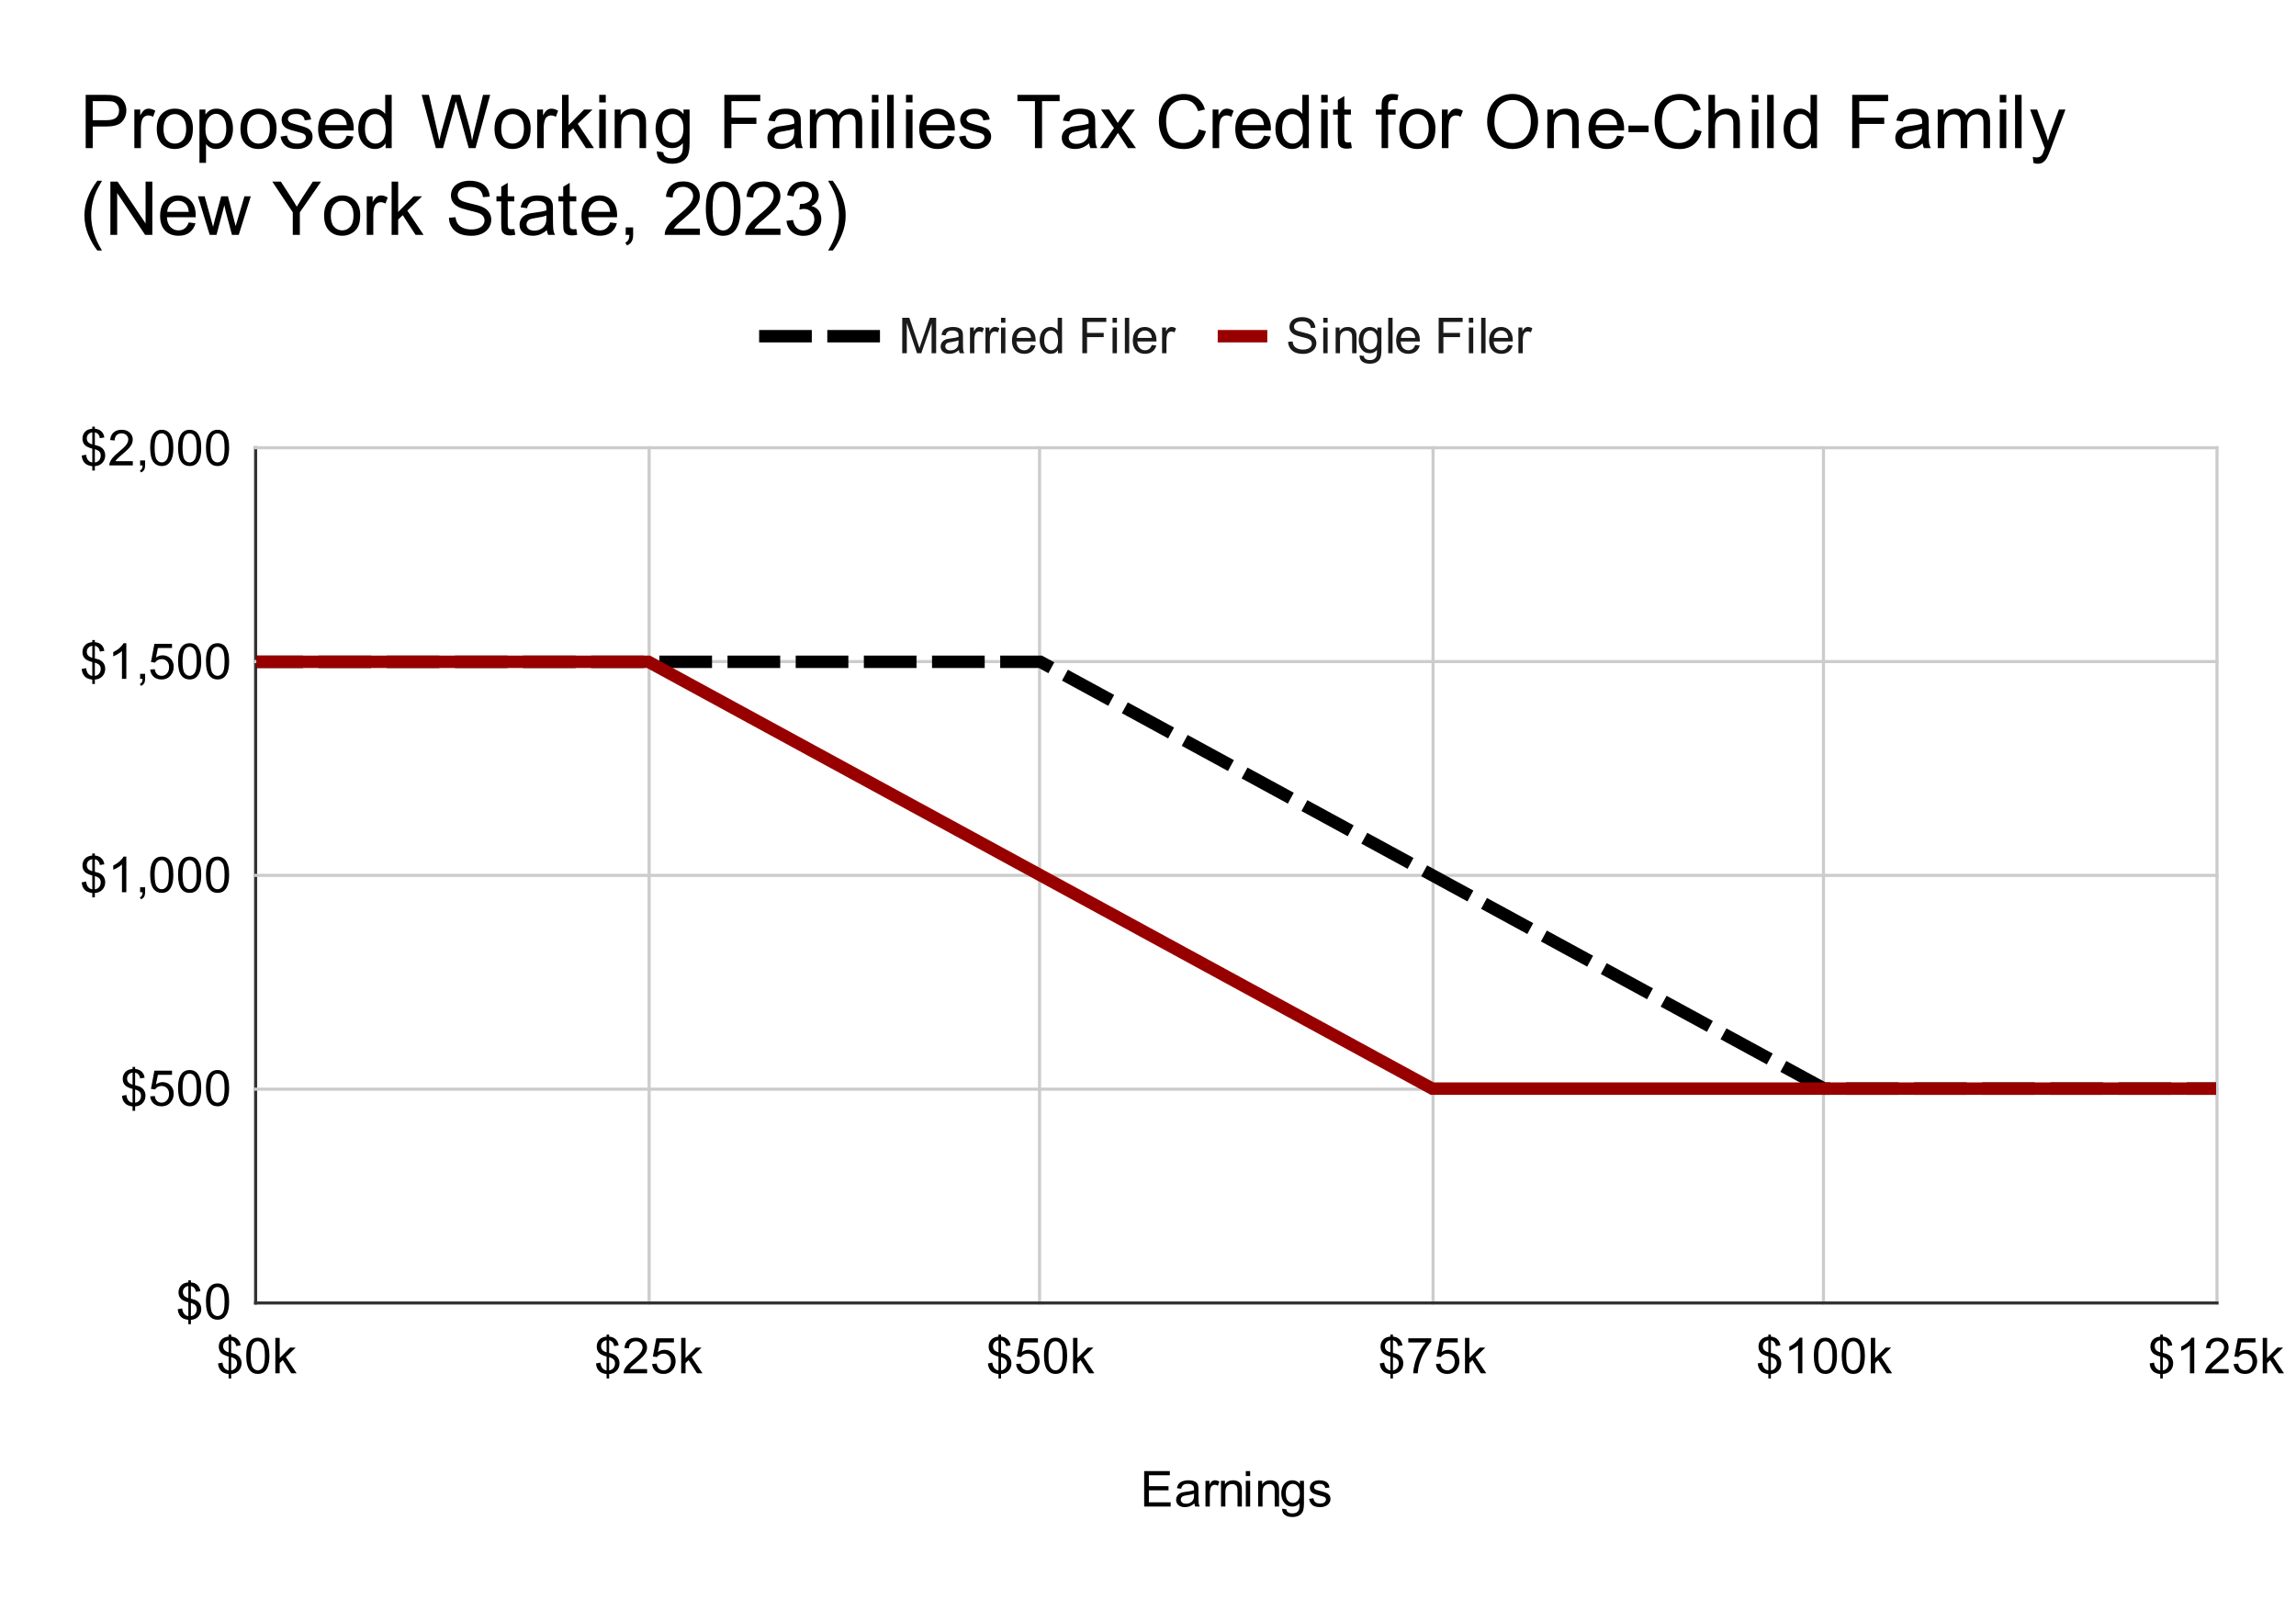 <svg xmlns:xlink="http://www.w3.org/1999/xlink" xmlns="http://www.w3.org/2000/svg" viewBox="0 0 741 516" fill="none" stroke="none" stroke-linecap="square" stroke-miterlimit="10" width="741" height="516"><path fill="#fff" d="M0 0H741V516H0V0z" fill-rule="nonzero"/><path stroke="#333" stroke-width="1" stroke-linecap="butt" d="M82.5 144.5v276" fill-rule="nonzero"/><path stroke="#ccc" stroke-width="1" stroke-linecap="butt" d="M209.5 144.5v276" fill-rule="nonzero"/><path stroke="#ccc" stroke-width="1" stroke-linecap="butt" d="M335.5 144.5v276" fill-rule="nonzero"/><path stroke="#ccc" stroke-width="1" stroke-linecap="butt" d="M462.5 144.5v276" fill-rule="nonzero"/><path stroke="#ccc" stroke-width="1" stroke-linecap="butt" d="M588.5 144.5v276" fill-rule="nonzero"/><path stroke="#ccc" stroke-width="1" stroke-linecap="butt" d="M715.5 144.5v276" fill-rule="nonzero"/><path stroke="#333" stroke-width="1" stroke-linecap="butt" d="M82.5 420.5h633" fill-rule="nonzero"/><path stroke="#ccc" stroke-width="1" stroke-linecap="butt" d="M82.5 351.5h633" fill-rule="nonzero"/><path stroke="#ccc" stroke-width="1" stroke-linecap="butt" d="M82.5 282.5h633" fill-rule="nonzero"/><path stroke="#ccc" stroke-width="1" stroke-linecap="butt" d="M82.5 213.5h633" fill-rule="nonzero"/><path stroke="#ccc" stroke-width="1" stroke-linecap="butt" d="M82.5 144.5h633" fill-rule="nonzero"/><clipPath id="id_0"><path d="M82.8 144.7H715.2V420.2H82.8V144.7z" clip-rule="nonzero"/></clipPath><path stroke="#000" stroke-width="4" stroke-linecap="butt" stroke-dasharray="13.0,9.0" clip-path="url(#id_0)" d="M82.8 213.575H209.28 335.76L462.24 282.45l126.48 68.875H715.2" fill-rule="nonzero"/><path stroke="#980000" stroke-width="4" stroke-linecap="butt" clip-path="url(#id_0)" d="M82.8 213.575H209.28L335.76 282.45l126.48 68.875H588.72 715.2" fill-rule="nonzero"/><path fill="#000" fill-opacity="0" clip-path="url(#id_0)" d="M85.8 213.575c0 1.657-1.343 3-3 3-1.657.0-3-1.343-3-3 0-1.657 1.343-3 3-3 1.657.0 3 1.343 3 3z" fill-rule="nonzero"/><path fill="#000" fill-opacity="0" clip-path="url(#id_0)" d="M212.28 213.575c0 1.657-1.343 3-3 3s-3-1.343-3-3c0-1.657 1.343-3 3-3s3 1.343 3 3z" fill-rule="nonzero"/><path fill="#000" fill-opacity="0" clip-path="url(#id_0)" d="M338.76 213.575c0 1.657-1.343 3-3 3-1.657.0-3-1.343-3-3 0-1.657 1.343-3 3-3 1.657.0 3 1.343 3 3z" fill-rule="nonzero"/><path fill="#000" fill-opacity="0" clip-path="url(#id_0)" d="M465.24 282.45c0 1.657-1.343 3-3 3-1.657.0-3-1.343-3-3 0-1.657 1.343-3 3-3 1.657.0 3 1.343 3 3z" fill-rule="nonzero"/><path fill="#000" fill-opacity="0" clip-path="url(#id_0)" d="M591.72 351.325c0 1.657-1.343 3-3 3-1.657.0-3-1.343-3-3 0-1.657 1.343-3 3-3 1.657.0 3 1.343 3 3z" fill-rule="nonzero"/><path fill="#000" fill-opacity="0" clip-path="url(#id_0)" d="M718.2 351.325c0 1.657-1.343 3-3 3-1.657.0-3-1.343-3-3 0-1.657 1.343-3 3-3 1.657.0 3 1.343 3 3z" fill-rule="nonzero"/><path fill="#000" fill-opacity="0" clip-path="url(#id_0)" d="M85.8 213.575c0 1.657-1.343 3-3 3-1.657.0-3-1.343-3-3 0-1.657 1.343-3 3-3 1.657.0 3 1.343 3 3z" fill-rule="nonzero"/><path fill="#000" fill-opacity="0" clip-path="url(#id_0)" d="M212.28 213.575c0 1.657-1.343 3-3 3s-3-1.343-3-3c0-1.657 1.343-3 3-3s3 1.343 3 3z" fill-rule="nonzero"/><path fill="#000" fill-opacity="0" clip-path="url(#id_0)" d="M338.76 282.45c0 1.657-1.343 3-3 3-1.657.0-3-1.343-3-3 0-1.657 1.343-3 3-3 1.657.0 3 1.343 3 3z" fill-rule="nonzero"/><path fill="#000" fill-opacity="0" clip-path="url(#id_0)" d="M465.24 351.325c0 1.657-1.343 3-3 3-1.657.0-3-1.343-3-3 0-1.657 1.343-3 3-3 1.657.0 3 1.343 3 3z" fill-rule="nonzero"/><path fill="#000" fill-opacity="0" clip-path="url(#id_0)" d="M591.72 351.325c0 1.657-1.343 3-3 3-1.657.0-3-1.343-3-3 0-1.657 1.343-3 3-3 1.657.0 3 1.343 3 3z" fill-rule="nonzero"/><path fill="#000" fill-opacity="0" clip-path="url(#id_0)" d="M718.2 351.325c0 1.657-1.343 3-3 3-1.657.0-3-1.343-3-3 0-1.657 1.343-3 3-3 1.657.0 3 1.343 3 3z" fill-rule="nonzero"/><path fill="#000" d="M369.266 486.2V474.747H377.547V476.091H370.781V479.606H377.125V480.95h-6.344V484.841h7.031V486.2H369.266zM385.469 485.169Q384.688 485.841 383.969 486.122 383.25 486.387 382.422 486.387 381.047 486.387 380.312 485.716 379.578 485.044 379.578 484.012 379.578 483.403 379.859 482.903 380.141 482.387 380.578 482.091 381.031 481.778 381.594 481.622 382.016 481.512 382.844 481.419 384.547 481.216 385.359 480.934q0-.297.0-.375Q385.359 479.7 384.969 479.356 384.422 478.872 383.359 478.872 382.375 478.872 381.891 479.231 381.422 479.575 381.203 480.45l-1.375-.188Q380.016 479.387 380.438 478.841 380.875 478.294 381.688 478.012 382.5 477.716 383.562 477.716t1.719.25Q385.953 478.216 386.266 478.591T386.703 479.544Q386.781 479.903 386.781 480.841v1.875Q386.781 484.684 386.859 485.2 386.953 485.716 387.219 486.2H385.75q-.219-.438-.281-1.031zM385.359 482.028Q384.594 482.341 383.062 482.559 382.188 482.684 381.828 482.841 381.469 482.997 381.266 483.309 381.078 483.606 381.078 483.966q0 .562.422.938.438.375 1.25.375T384.188 484.934Q384.828 484.575 385.125 483.95 385.359 483.481 385.359 482.544V482.028zM389.047 486.2V477.903H390.312v1.25Q390.797 478.278 391.203 477.997 391.609 477.716 392.109 477.716 392.812 477.716 393.547 478.169L393.062 479.466Q392.547 479.169 392.031 479.169 391.578 479.169 391.203 479.45 390.844 479.716 390.688 480.216 390.453 480.966 390.453 481.856V486.2H389.047zM394.062 486.2V477.903H395.328V479.075Q396.234 477.716 397.969 477.716q.75.0 1.375.266Q399.969 478.247 400.281 478.684T400.719 479.731Q400.797 480.122 400.797 481.091V486.2H399.391V481.153Q399.391 480.294 399.219 479.872 399.062 479.434 398.641 479.184 398.234 478.934 397.672 478.934 396.766 478.934 396.109 479.512 395.469 480.075 395.469 481.669V486.2H394.062zM402.062 476.356V474.747h1.406V476.356H402.062zM402.062 486.2V477.903h1.406V486.2H402.062zm4 0V477.903H407.328V479.075Q408.234 477.716 409.969 477.716q.75.0 1.375.266Q411.969 478.247 412.281 478.684T412.719 479.731Q412.797 480.122 412.797 481.091V486.2H411.391V481.153Q411.391 480.294 411.219 479.872 411.062 479.434 410.641 479.184 410.234 478.934 409.672 478.934 408.766 478.934 408.109 479.512 407.469 480.075 407.469 481.669V486.2H406.062zM413.797 486.887 415.172 487.091Q415.25 487.731 415.641 488.012 416.172 488.403 417.078 488.403 418.047 488.403 418.578 488.012 419.109 487.622 419.297 486.919 419.406 486.497 419.406 485.106 418.484 486.2 417.109 486.2 415.391 486.2 414.453 484.966 413.516 483.731 413.516 481.997q0-1.188.422-2.188.438-1 1.25-1.547Q416.016 477.716 417.109 477.716 418.578 477.716 419.531 478.903v-1H420.828V485.075q0 1.938-.391 2.75T419.188 489.106Q418.328 489.575 417.078 489.575 415.594 489.575 414.672 488.903 413.766 488.231 413.797 486.887zM414.969 481.903q0 1.625.641 2.375.656.75 1.625.75Q418.203 485.028 418.859 484.294 419.516 483.544 419.516 481.95 419.516 480.419 418.844 479.653 418.172 478.872 417.219 478.872q-.938.0-1.594.766Q414.969 480.403 414.969 481.903zm7.531 1.812L423.891 483.497Q424 484.341 424.531 484.794q.547.438 1.5.438.969.0 1.438-.391.469-.406.469-.938.0-.469-.406-.75Q427.234 482.966 426.094 482.684 424.547 482.294 423.938 482.012 423.344 481.716 423.031 481.216 422.734 480.716 422.734 480.106q0-.562.25-1.031Q423.234 478.606 423.672 478.294 424 478.044 424.562 477.887 425.141 477.716 425.781 477.716 426.766 477.716 427.5 477.997 428.234 478.278 428.578 478.762 428.938 479.231 429.078 480.044l-1.375.188Q427.609 479.591 427.156 479.231 426.703 478.872 425.891 478.872 424.922 478.872 424.5 479.2q-.406.312-.406.734.0.281.172.5Q424.438 480.653 424.797 480.809 425.016 480.887 426.047 481.169 427.531 481.559 428.125 481.825 428.719 482.075 429.047 482.559 429.391 483.044 429.391 483.762 429.391 484.466 428.969 485.091 428.562 485.7 427.781 486.044 427.016 486.387 426.047 486.387 424.422 486.387 423.578 485.716 422.734 485.044 422.5 483.716z" fill-rule="nonzero"/><path fill="#000" d="M60.784 427.356V425.95Q59.737 425.809 59.066 425.466 58.409 425.122 57.925 424.372 57.456 423.606 57.378 422.512L58.784 422.247Q58.956 423.387 59.362 423.919q.594.75 1.422.828V420.278Q59.925 420.106 59.019 419.606 58.347 419.231 57.972 418.575 57.612 417.903 57.612 417.059q0-1.5 1.062-2.438.719-.625 2.109-.766V413.184H61.612V413.856Q62.847 413.981 63.566 414.575 64.487 415.341 64.675 416.684L63.222 416.903Q63.097 416.075 62.691 415.637 62.3 415.184 61.612 415.044v4.062Q62.675 419.372 63.019 419.512 63.675 419.809 64.081 420.231 64.503 420.637 64.722 421.216 64.956 421.778 64.956 422.434 64.956 423.903 64.019 424.887 63.097 425.856 61.612 425.934V427.356H60.784zm0-12.328q-.812.125-1.297.656Q59.019 416.216 59.019 416.95 59.019 417.669 59.425 418.153 59.831 418.637 60.784 418.919V415.028zM61.612 424.747Q62.441 424.653 62.972 424.044 63.503 423.434 63.503 422.528 63.503 421.762 63.128 421.309 62.753 420.841 61.612 420.466V424.747zM66.472 420.044Q66.472 418.012 66.878 416.778 67.3 415.544 68.128 414.872 68.956 414.2 70.206 414.2q.922.0 1.609.375Q72.519 414.934 72.972 415.637 73.425 416.341 73.675 417.341 73.941 418.341 73.941 420.044 73.941 422.059 73.519 423.309 73.112 424.544 72.284 425.231 71.456 425.903 70.206 425.903 68.55 425.903 67.597 424.7 66.472 423.278 66.472 420.044zm1.438.0Q67.909 422.872 68.566 423.809 69.237 424.731 70.206 424.731t1.625-.938.656-3.75q0-2.828-.656-3.75-.656-.938-1.641-.938-.969.0-1.547.828Q67.909 417.231 67.909 420.044z" fill-rule="nonzero"/><path fill="#000" d="M42.784 358.481V357.075Q41.737 356.934 41.066 356.591 40.409 356.247 39.925 355.497 39.456 354.731 39.378 353.637L40.784 353.372Q40.956 354.512 41.362 355.044q.594.75 1.422.828V351.403Q41.925 351.231 41.019 350.731 40.347 350.356 39.972 349.7 39.612 349.028 39.612 348.184q0-1.5 1.062-2.438.719-.625 2.109-.766V344.309H43.612V344.981Q44.847 345.106 45.566 345.7 46.487 346.466 46.675 347.809L45.222 348.028Q45.097 347.2 44.691 346.762 44.3 346.309 43.612 346.169v4.062Q44.675 350.497 45.019 350.637 45.675 350.934 46.081 351.356 46.503 351.762 46.722 352.341 46.956 352.903 46.956 353.559 46.956 355.028 46.019 356.012 45.097 356.981 43.612 357.059V358.481H42.784zm0-12.328q-.812.125-1.297.656Q41.019 347.341 41.019 348.075 41.019 348.794 41.425 349.278 41.831 349.762 42.784 350.044V346.153zM43.612 355.872Q44.441 355.778 44.972 355.169 45.503 354.559 45.503 353.653 45.503 352.887 45.128 352.434 44.753 351.966 43.612 351.591V355.872zM48.472 353.825l1.469-.125Q50.112 354.778 50.706 355.325 51.3 355.856 52.144 355.856q1.016.0 1.719-.766Q54.566 354.325 54.566 353.059 54.566 351.856 53.894 351.169 53.222 350.466 52.128 350.466q-.688.0-1.234.312Q50.347 351.091 50.034 351.575L48.722 351.403l1.109-5.875h5.688V346.872h-4.562L50.331 349.95Q51.362 349.231 52.503 349.231q1.5.0 2.531 1.047Q56.066 351.309 56.066 352.934q0 1.562-.906 2.688Q54.05 357.028 52.144 357.028q-1.562.0-2.547-.875Q48.612 355.262 48.472 353.825zm9-2.656Q57.472 349.137 57.878 347.903 58.3 346.669 59.128 345.997 59.956 345.325 61.206 345.325q.922.0 1.609.375Q63.519 346.059 63.972 346.762 64.425 347.466 64.675 348.466 64.941 349.466 64.941 351.169 64.941 353.184 64.519 354.434 64.112 355.669 63.284 356.356 62.456 357.028 61.206 357.028 59.55 357.028 58.597 355.825 57.472 354.403 57.472 351.169zm1.438.0Q58.909 353.997 59.566 354.934 60.237 355.856 61.206 355.856t1.625-.938.656-3.75q0-2.828-.656-3.75-.656-.938-1.641-.938-.969.0-1.547.828Q58.909 348.356 58.909 351.169zm7.563.0Q66.472 349.137 66.878 347.903 67.3 346.669 68.128 345.997 68.956 345.325 70.206 345.325q.922.0 1.609.375Q72.519 346.059 72.972 346.762 73.425 347.466 73.675 348.466 73.941 349.466 73.941 351.169 73.941 353.184 73.519 354.434 73.112 355.669 72.284 356.356 71.456 357.028 70.206 357.028 68.55 357.028 67.597 355.825 66.472 354.403 66.472 351.169zm1.438.0Q67.909 353.997 68.566 354.934 69.237 355.856 70.206 355.856t1.625-.938.656-3.75q0-2.828-.656-3.75-.656-.938-1.641-.938-.969.0-1.547.828Q67.909 348.356 67.909 351.169z" fill-rule="nonzero"/><path fill="#000" d="M29.784 289.606V288.2Q28.738 288.059 28.066 287.716 27.409 287.372 26.925 286.622 26.456 285.856 26.378 284.762L27.784 284.497Q27.956 285.637 28.363 286.169q.594.75 1.422.828V282.528Q28.925 282.356 28.019 281.856 27.347 281.481 26.972 280.825 26.613 280.153 26.613 279.309q0-1.5 1.062-2.438.719-.625 2.109-.766V275.434H30.613V276.106Q31.847 276.231 32.566 276.825 33.487 277.591 33.675 278.934L32.222 279.153Q32.097 278.325 31.691 277.887 31.3 277.434 30.613 277.294v4.062Q31.675 281.622 32.019 281.762 32.675 282.059 33.081 282.481 33.503 282.887 33.722 283.466 33.956 284.028 33.956 284.684 33.956 286.153 33.019 287.137 32.097 288.106 30.613 288.184V289.606H29.784zm0-12.328q-.812.125-1.297.656Q28.019 278.466 28.019 279.2 28.019 279.919 28.425 280.403 28.831 280.887 29.784 281.169V277.278zM30.613 286.997Q31.441 286.903 31.972 286.294 32.503 285.684 32.503 284.778 32.503 284.012 32.128 283.559 31.753 283.091 30.613 282.716V286.997zM40.769 287.95H39.362V278.981Q38.847 279.466 38.019 279.95 37.206 280.434 36.55 280.684V279.325Q37.722 278.762 38.597 277.981 39.487 277.184 39.862 276.45h.906v11.5zm4.453.0V286.341H46.831V287.95Q46.831 288.841 46.519 289.372 46.206 289.919 45.519 290.216L45.128 289.622Q45.581 289.419 45.784 289.044 46.003 288.669 46.019 287.95H45.222zM48.472 282.294Q48.472 280.262 48.878 279.028 49.3 277.794 50.128 277.122 50.956 276.45 52.206 276.45q.922.0 1.609.375Q54.519 277.184 54.972 277.887 55.425 278.591 55.675 279.591 55.941 280.591 55.941 282.294 55.941 284.309 55.519 285.559 55.112 286.794 54.284 287.481 53.456 288.153 52.206 288.153 50.55 288.153 49.597 286.95 48.472 285.528 48.472 282.294zm1.438.0Q49.909 285.122 50.566 286.059 51.237 286.981 52.206 286.981t1.625-.938.656-3.75q0-2.828-.656-3.75-.656-.938-1.641-.938-.969.0-1.547.828Q49.909 279.481 49.909 282.294zm7.562.0Q57.472 280.262 57.878 279.028 58.3 277.794 59.128 277.122 59.956 276.45 61.206 276.45q.922.0 1.609.375Q63.519 277.184 63.972 277.887 64.425 278.591 64.675 279.591 64.941 280.591 64.941 282.294 64.941 284.309 64.519 285.559 64.112 286.794 63.284 287.481 62.456 288.153 61.206 288.153 59.55 288.153 58.597 286.95 57.472 285.528 57.472 282.294zm1.438.0Q58.909 285.122 59.566 286.059 60.237 286.981 61.206 286.981t1.625-.938.656-3.75q0-2.828-.656-3.75-.656-.938-1.641-.938-.969.0-1.547.828Q58.909 279.481 58.909 282.294zm7.563.0Q66.472 280.262 66.878 279.028 67.3 277.794 68.128 277.122 68.956 276.45 70.206 276.45q.922.0 1.609.375Q72.519 277.184 72.972 277.887 73.425 278.591 73.675 279.591 73.941 280.591 73.941 282.294 73.941 284.309 73.519 285.559 73.112 286.794 72.284 287.481 71.456 288.153 70.206 288.153 68.55 288.153 67.597 286.95 66.472 285.528 66.472 282.294zm1.438.0Q67.909 285.122 68.566 286.059 69.237 286.981 70.206 286.981t1.625-.938.656-3.75q0-2.828-.656-3.75-.656-.938-1.641-.938-.969.0-1.547.828Q67.909 279.481 67.909 282.294z" fill-rule="nonzero"/><path fill="#000" d="M29.784 220.731V219.325Q28.738 219.184 28.066 218.841q-.656-.344-1.141-1.094Q26.456 216.981 26.378 215.887L27.784 215.622Q27.956 216.762 28.363 217.294q.594.75 1.422.828v-4.469Q28.925 213.481 28.019 212.981 27.347 212.606 26.972 211.95 26.613 211.278 26.613 210.434q0-1.5 1.062-2.438.719-.625 2.109-.766V206.559H30.613V207.231q1.234.125 1.953.719Q33.487 208.716 33.675 210.059l-1.453.219Q32.097 209.45 31.691 209.012 31.3 208.559 30.613 208.419v4.062Q31.675 212.747 32.019 212.887 32.675 213.184 33.081 213.606 33.503 214.012 33.722 214.591 33.956 215.153 33.956 215.809q0 1.469-.938 2.453Q32.097 219.231 30.613 219.309V220.731H29.784zm0-12.328q-.812.125-1.297.656Q28.019 209.591 28.019 210.325q0 .719.406 1.203Q28.831 212.012 29.784 212.294V208.403zM30.613 218.122Q31.441 218.028 31.972 217.419 32.503 216.809 32.503 215.903q0-.766-.375-1.219-.375-.469-1.516-.844v4.281zM40.769 219.075H39.362v-8.969Q38.847 210.591 38.019 211.075 37.206 211.559 36.55 211.809V210.45q1.172-.562 2.047-1.344Q39.487 208.309 39.862 207.575h.906v11.5zm4.453.0V217.466H46.831V219.075Q46.831 219.966 46.519 220.497q-.312.547-1 .844L45.128 220.747Q45.581 220.544 45.784 220.169q.219-.375.234-1.094H45.222zm3.25-3 1.469-.125Q50.112 217.028 50.706 217.575q.594.531 1.438.531 1.016.0 1.719-.766Q54.566 216.575 54.566 215.309 54.566 214.106 53.894 213.419 53.222 212.716 52.128 212.716q-.688.0-1.234.312Q50.347 213.341 50.034 213.825L48.722 213.653l1.109-5.875h5.688v1.344h-4.562L50.331 212.2q1.031-.719 2.172-.719 1.5.0 2.531 1.047 1.031 1.031 1.031 2.656.0 1.562-.906 2.688-1.109 1.406-3.016 1.406-1.562.0-2.547-.875Q48.612 217.512 48.472 216.075zm9-2.656q0-2.031.406-3.266Q58.3 208.919 59.128 208.247 59.956 207.575 61.206 207.575q.922.0 1.609.375Q63.519 208.309 63.972 209.012 64.425 209.716 64.675 210.716 64.941 211.716 64.941 213.419 64.941 215.434 64.519 216.684 64.112 217.919 63.284 218.606 62.456 219.278 61.206 219.278 59.55 219.278 58.597 218.075q-1.125-1.422-1.125-4.656zm1.438.0Q58.909 216.247 59.566 217.184 60.237 218.106 61.206 218.106t1.625-.938.656-3.75q0-2.828-.656-3.75-.656-.938-1.641-.938-.969.0-1.547.828Q58.909 210.606 58.909 213.419zm7.563.0q0-2.031.406-3.266Q67.3 208.919 68.128 208.247 68.956 207.575 70.206 207.575q.922.0 1.609.375Q72.519 208.309 72.972 209.012 73.425 209.716 73.675 210.716 73.941 211.716 73.941 213.419 73.941 215.434 73.519 216.684 73.112 217.919 72.284 218.606 71.456 219.278 70.206 219.278 68.55 219.278 67.597 218.075 66.472 216.653 66.472 213.419zm1.438.0Q67.909 216.247 68.566 217.184 69.237 218.106 70.206 218.106t1.625-.938.656-3.75q0-2.828-.656-3.75-.656-.938-1.641-.938-.969.0-1.547.828Q67.909 210.606 67.909 213.419z" fill-rule="nonzero"/><path fill="#000" d="M29.784 151.856V150.45Q28.738 150.309 28.066 149.966q-.656-.344-1.141-1.094Q26.456 148.106 26.378 147.012L27.784 146.747Q27.956 147.887 28.363 148.419q.594.75 1.422.828v-4.469Q28.925 144.606 28.019 144.106 27.347 143.731 26.972 143.075 26.613 142.403 26.613 141.559q0-1.5 1.062-2.438.719-.625 2.109-.766V137.684H30.613V138.356q1.234.125 1.953.719Q33.487 139.841 33.675 141.184l-1.453.219Q32.097 140.575 31.691 140.137 31.3 139.684 30.613 139.544v4.062Q31.675 143.872 32.019 144.012 32.675 144.309 33.081 144.731 33.503 145.137 33.722 145.716 33.956 146.278 33.956 146.934q0 1.469-.938 2.453Q32.097 150.356 30.613 150.434V151.856H29.784zm0-12.328q-.812.125-1.297.656Q28.019 140.716 28.019 141.45q0 .719.406 1.203Q28.831 143.137 29.784 143.419V139.528zM30.613 149.247Q31.441 149.153 31.972 148.544 32.503 147.934 32.503 147.028q0-.766-.375-1.219-.375-.469-1.516-.844v4.281zm12.25-.406V150.2H35.284Q35.269 149.684 35.456 149.216 35.737 148.45 36.378 147.7 37.019 146.95 38.222 145.966 40.081 144.434 40.737 143.544 41.394 142.637 41.394 141.841 41.394 141.012 40.8 140.434 40.206 139.856 39.237 139.856q-1.016.0-1.625.609Q37.003 141.075 37.003 142.153L35.55 142.012q.156-1.625 1.125-2.469T39.269 138.7Q40.925 138.7 41.878 139.622q.969.906.969 2.25.0.688-.281 1.359-.281.656-.938 1.391Q40.972 145.356 39.456 146.637 38.191 147.7 37.831 148.091q-.359.375-.594.75h5.625zM45.222 150.2V148.591H46.831V150.2Q46.831 151.091 46.519 151.622q-.312.547-1 .844L45.128 151.872Q45.581 151.669 45.784 151.294 46.003 150.919 46.019 150.2H45.222zm3.25-5.656q0-2.031.406-3.266Q49.3 140.044 50.128 139.372 50.956 138.7 52.206 138.7q.922.0 1.609.375Q54.519 139.434 54.972 140.137 55.425 140.841 55.675 141.841 55.941 142.841 55.941 144.544 55.941 146.559 55.519 147.809 55.112 149.044 54.284 149.731 53.456 150.403 52.206 150.403 50.55 150.403 49.597 149.2q-1.125-1.422-1.125-4.656zm1.438.0Q49.909 147.372 50.566 148.309 51.237 149.231 52.206 149.231t1.625-.938.656-3.75q0-2.828-.656-3.75-.656-.938-1.641-.938-.969.0-1.547.828Q49.909 141.731 49.909 144.544zm7.562.0q0-2.031.406-3.266Q58.3 140.044 59.128 139.372 59.956 138.7 61.206 138.7q.922.0 1.609.375Q63.519 139.434 63.972 140.137 64.425 140.841 64.675 141.841 64.941 142.841 64.941 144.544 64.941 146.559 64.519 147.809 64.112 149.044 63.284 149.731 62.456 150.403 61.206 150.403 59.55 150.403 58.597 149.2q-1.125-1.422-1.125-4.656zm1.438.0Q58.909 147.372 59.566 148.309 60.237 149.231 61.206 149.231t1.625-.938.656-3.75q0-2.828-.656-3.75-.656-.938-1.641-.938-.969.0-1.547.828Q58.909 141.731 58.909 144.544zm7.563.0q0-2.031.406-3.266Q67.3 140.044 68.128 139.372 68.956 138.7 70.206 138.7q.922.0 1.609.375Q72.519 139.434 72.972 140.137 73.425 140.841 73.675 141.841 73.941 142.841 73.941 144.544 73.941 146.559 73.519 147.809 73.112 149.044 72.284 149.731 71.456 150.403 70.206 150.403 68.55 150.403 67.597 149.2 66.472 147.778 66.472 144.544zm1.438.0Q67.909 147.372 68.566 148.309 69.237 149.231 70.206 149.231t1.625-.938.656-3.75q0-2.828-.656-3.75-.656-.938-1.641-.938-.969.0-1.547.828Q67.909 141.731 67.909 144.544z" fill-rule="nonzero"/><path fill="#000" d="M73.784 444.856V443.45Q72.737 443.309 72.066 442.966 71.409 442.622 70.925 441.872 70.456 441.106 70.378 440.012L71.784 439.747Q71.956 440.887 72.362 441.419q.594.75 1.422.828V437.778Q72.925 437.606 72.019 437.106 71.347 436.731 70.972 436.075 70.612 435.403 70.612 434.559q0-1.5 1.062-2.438.719-.625 2.109-.766V430.684H74.612V431.356Q75.847 431.481 76.566 432.075 77.487 432.841 77.675 434.184L76.222 434.403Q76.097 433.575 75.691 433.137 75.3 432.684 74.612 432.544v4.062Q75.675 436.872 76.019 437.012 76.675 437.309 77.081 437.731 77.503 438.137 77.722 438.716 77.956 439.278 77.956 439.934 77.956 441.403 77.019 442.387 76.097 443.356 74.612 443.434V444.856H73.784zm0-12.328q-.812.125-1.297.656Q72.019 433.716 72.019 434.45 72.019 435.169 72.425 435.653 72.831 436.137 73.784 436.419V432.528zM74.612 442.247Q75.441 442.153 75.972 441.544 76.503 440.934 76.503 440.028 76.503 439.262 76.128 438.809 75.753 438.341 74.612 437.966V442.247zM79.472 437.544Q79.472 435.512 79.878 434.278 80.3 433.044 81.128 432.372 81.956 431.7 83.206 431.7q.922.0 1.609.375Q85.519 432.434 85.972 433.137 86.425 433.841 86.675 434.841 86.941 435.841 86.941 437.544 86.941 439.559 86.519 440.809 86.112 442.044 85.284 442.731 84.456 443.403 83.206 443.403 81.55 443.403 80.597 442.2 79.472 440.778 79.472 437.544zm1.438.0Q80.909 440.372 81.566 441.309 82.237 442.231 83.206 442.231t1.625-.938.656-3.75q0-2.828-.656-3.75-.656-.938-1.641-.938-.969.0-1.547.828Q80.909 434.731 80.909 437.544zM88.862 443.2V431.747h1.406V438.278l3.328-3.375H95.425L92.253 437.981 95.737 443.2H94.003l-2.734-4.25L90.269 439.903V443.2H88.862z" fill-rule="nonzero"/><path fill="#000" d="M195.764 444.856V443.45Q194.718 443.309 194.046 442.966 193.389 442.622 192.905 441.872 192.436 441.106 192.358 440.012L193.764 439.747Q193.936 440.887 194.343 441.419 194.936 442.169 195.764 442.247V437.778Q194.905 437.606 193.999 437.106 193.327 436.731 192.952 436.075 192.593 435.403 192.593 434.559q0-1.5 1.062-2.438Q194.374 431.497 195.764 431.356V430.684H196.593V431.356Q197.827 431.481 198.546 432.075 199.468 432.841 199.655 434.184L198.202 434.403Q198.077 433.575 197.671 433.137 197.28 432.684 196.593 432.544v4.062Q197.655 436.872 197.999 437.012 198.655 437.309 199.061 437.731 199.483 438.137 199.702 438.716 199.936 439.278 199.936 439.934 199.936 441.403 198.999 442.387 198.077 443.356 196.593 443.434V444.856H195.764zm0-12.328Q194.952 432.653 194.468 433.184 193.999 433.716 193.999 434.45 193.999 435.169 194.405 435.653 194.811 436.137 195.764 436.419V432.528zM196.593 442.247Q197.421 442.153 197.952 441.544 198.483 440.934 198.483 440.028 198.483 439.262 198.108 438.809 197.733 438.341 196.593 437.966V442.247zM208.843 441.841V443.2H201.264Q201.249 442.684 201.436 442.216 201.718 441.45 202.358 440.7 202.999 439.95 204.202 438.966 206.061 437.434 206.718 436.544 207.374 435.637 207.374 434.841 207.374 434.012 206.78 433.434 206.186 432.856 205.218 432.856 204.202 432.856 203.593 433.466 202.983 434.075 202.983 435.153L201.53 435.012q.156-1.625 1.125-2.469Q203.624 431.7 205.249 431.7 206.905 431.7 207.858 432.622q.969.906.969 2.25.0.688-.281 1.359Q208.264 436.887 207.608 437.622 206.952 438.356 205.436 439.637 204.171 440.7 203.811 441.091q-.359.375-.594.75h5.625zM210.452 440.2l1.469-.125Q212.093 441.153 212.686 441.7 213.28 442.231 214.124 442.231 215.139 442.231 215.843 441.466 216.546 440.7 216.546 439.434 216.546 438.231 215.874 437.544 215.202 436.841 214.108 436.841q-.688.0-1.234.312Q212.327 437.466 212.014 437.95L210.702 437.778 211.811 431.903h5.688V433.247h-4.562L212.311 436.325Q213.343 435.606 214.483 435.606q1.5.0 2.531 1.047Q218.046 437.684 218.046 439.309q0 1.562-.906 2.688Q216.03 443.403 214.124 443.403q-1.562.0-2.547-.875Q210.593 441.637 210.452 440.2zM219.843 443.2V431.747h1.406V438.278L224.577 434.903H226.405L223.233 437.981 226.718 443.2H224.983L222.249 438.95 221.249 439.903V443.2H219.843z" fill-rule="nonzero"/><path fill="#000" d="M322.244 444.856V443.45Q321.197 443.309 320.526 442.966 319.869 442.622 319.385 441.872 318.916 441.106 318.838 440.012L320.244 439.747Q320.416 440.887 320.822 441.419 321.416 442.169 322.244 442.247V437.778Q321.385 437.606 320.479 437.106 319.807 436.731 319.432 436.075 319.072 435.403 319.072 434.559q0-1.5 1.062-2.438Q320.854 431.497 322.244 431.356V430.684H323.072V431.356Q324.307 431.481 325.026 432.075 325.947 432.841 326.135 434.184L324.682 434.403Q324.557 433.575 324.151 433.137 323.76 432.684 323.072 432.544v4.062Q324.135 436.872 324.479 437.012 325.135 437.309 325.541 437.731 325.963 438.137 326.182 438.716 326.416 439.278 326.416 439.934 326.416 441.403 325.479 442.387 324.557 443.356 323.072 443.434V444.856H322.244zm0-12.328Q321.432 432.653 320.947 433.184 320.479 433.716 320.479 434.45 320.479 435.169 320.885 435.653 321.291 436.137 322.244 436.419V432.528zM323.072 442.247Q323.901 442.153 324.432 441.544 324.963 440.934 324.963 440.028 324.963 439.262 324.588 438.809 324.213 438.341 323.072 437.966V442.247zM327.932 440.2 329.401 440.075Q329.572 441.153 330.166 441.7 330.76 442.231 331.604 442.231 332.619 442.231 333.322 441.466 334.026 440.7 334.026 439.434 334.026 438.231 333.354 437.544 332.682 436.841 331.588 436.841q-.688.0-1.234.312Q329.807 437.466 329.494 437.95L328.182 437.778 329.291 431.903h5.688V433.247h-4.562L329.791 436.325Q330.822 435.606 331.963 435.606 333.463 435.606 334.494 436.653 335.526 437.684 335.526 439.309q0 1.562-.906 2.688Q333.51 443.403 331.604 443.403q-1.562.0-2.547-.875Q328.072 441.637 327.932 440.2zM336.932 437.544Q336.932 435.512 337.338 434.278 337.76 433.044 338.588 432.372 339.416 431.7 340.666 431.7 341.588 431.7 342.276 432.075 342.979 432.434 343.432 433.137 343.885 433.841 344.135 434.841 344.401 435.841 344.401 437.544 344.401 439.559 343.979 440.809 343.572 442.044 342.744 442.731 341.916 443.403 340.666 443.403 339.01 443.403 338.057 442.2 336.932 440.778 336.932 437.544zm1.438.0Q338.369 440.372 339.026 441.309 339.697 442.231 340.666 442.231q.969.0 1.625-.938Q342.947 440.356 342.947 437.544 342.947 434.716 342.291 433.794 341.635 432.856 340.651 432.856 339.682 432.856 339.104 433.684 338.369 434.731 338.369 437.544zM346.322 443.2V431.747H347.729V438.278L351.057 434.903H352.885L349.713 437.981 353.197 443.2H351.463L348.729 438.95 347.729 439.903V443.2H346.322z" fill-rule="nonzero"/><path fill="#000" d="M448.724 444.856V443.45Q447.678 443.309 447.006 442.966 446.349 442.622 445.865 441.872 445.396 441.106 445.318 440.012L446.724 439.747Q446.896 440.887 447.303 441.419 447.896 442.169 448.724 442.247V437.778Q447.865 437.606 446.959 437.106 446.287 436.731 445.912 436.075 445.553 435.403 445.553 434.559q0-1.5 1.062-2.438Q447.334 431.497 448.724 431.356V430.684H449.553V431.356Q450.787 431.481 451.506 432.075 452.428 432.841 452.615 434.184L451.162 434.403Q451.037 433.575 450.631 433.137 450.24 432.684 449.553 432.544v4.062Q450.615 436.872 450.959 437.012 451.615 437.309 452.021 437.731 452.443 438.137 452.662 438.716 452.896 439.278 452.896 439.934 452.896 441.403 451.959 442.387 451.037 443.356 449.553 443.434V444.856H448.724zm0-12.328Q447.912 432.653 447.428 433.184 446.959 433.716 446.959 434.45 446.959 435.169 447.365 435.653 447.771 436.137 448.724 436.419V432.528zM449.553 442.247Q450.381 442.153 450.912 441.544 451.443 440.934 451.443 440.028 451.443 439.262 451.068 438.809 450.693 438.341 449.553 437.966V442.247zM454.506 433.247V431.887H461.912V432.981Q460.818 434.153 459.74 436.091 458.678 438.012 458.084 440.044 457.662 441.481 457.553 443.2H456.099Q456.131 441.841 456.631 439.934 457.146 438.012 458.084 436.247 459.037 434.466 460.115 433.247H454.506zM463.412 440.2 464.881 440.075Q465.053 441.153 465.646 441.7 466.24 442.231 467.084 442.231 468.099 442.231 468.803 441.466 469.506 440.7 469.506 439.434 469.506 438.231 468.834 437.544 468.162 436.841 467.068 436.841q-.688.0-1.234.312Q465.287 437.466 464.974 437.95L463.662 437.778 464.771 431.903h5.688V433.247h-4.562L465.271 436.325Q466.303 435.606 467.443 435.606 468.943 435.606 469.974 436.653 471.006 437.684 471.006 439.309q0 1.562-.906 2.688Q468.99 443.403 467.084 443.403q-1.562.0-2.547-.875Q463.553 441.637 463.412 440.2zM472.803 443.2V431.747H474.209V438.278L477.537 434.903H479.365L476.193 437.981 479.678 443.2H477.943L475.209 438.95 474.209 439.903V443.2H472.803z" fill-rule="nonzero"/><path fill="#000" d="M570.704 444.856V443.45Q569.658 443.309 568.986 442.966 568.329 442.622 567.845 441.872 567.376 441.106 567.298 440.012L568.704 439.747Q568.876 440.887 569.283 441.419 569.876 442.169 570.704 442.247V437.778Q569.845 437.606 568.939 437.106 568.267 436.731 567.892 436.075 567.533 435.403 567.533 434.559q0-1.5 1.062-2.438Q569.314 431.497 570.704 431.356V430.684H571.533V431.356Q572.767 431.481 573.486 432.075 574.408 432.841 574.595 434.184L573.142 434.403Q573.017 433.575 572.611 433.137 572.22 432.684 571.533 432.544v4.062Q572.595 436.872 572.939 437.012 573.595 437.309 574.001 437.731 574.423 438.137 574.642 438.716 574.876 439.278 574.876 439.934 574.876 441.403 573.939 442.387 573.017 443.356 571.533 443.434V444.856H570.704zm0-12.328Q569.892 432.653 569.408 433.184 568.939 433.716 568.939 434.45 568.939 435.169 569.345 435.653 569.751 436.137 570.704 436.419V432.528zM571.533 442.247Q572.361 442.153 572.892 441.544 573.423 440.934 573.423 440.028 573.423 439.262 573.048 438.809 572.673 438.341 571.533 437.966V442.247zM581.689 443.2H580.283V434.231Q579.767 434.716 578.939 435.2 578.126 435.684 577.47 435.934V434.575Q578.642 434.012 579.517 433.231 580.408 432.434 580.783 431.7H581.689v11.5zM585.392 437.544Q585.392 435.512 585.798 434.278 586.22 433.044 587.048 432.372 587.876 431.7 589.126 431.7 590.048 431.7 590.736 432.075 591.439 432.434 591.892 433.137 592.345 433.841 592.595 434.841 592.861 435.841 592.861 437.544 592.861 439.559 592.439 440.809 592.033 442.044 591.204 442.731 590.376 443.403 589.126 443.403 587.47 443.403 586.517 442.2 585.392 440.778 585.392 437.544zm1.438.0Q586.829 440.372 587.486 441.309 588.158 442.231 589.126 442.231q.969.0 1.625-.938Q591.408 440.356 591.408 437.544 591.408 434.716 590.751 433.794 590.095 432.856 589.111 432.856 588.142 432.856 587.564 433.684 586.829 434.731 586.829 437.544zm7.562.0Q594.392 435.512 594.798 434.278 595.22 433.044 596.048 432.372 596.876 431.7 598.126 431.7 599.048 431.7 599.736 432.075 600.439 432.434 600.892 433.137 601.345 433.841 601.595 434.841 601.861 435.841 601.861 437.544 601.861 439.559 601.439 440.809 601.033 442.044 600.204 442.731 599.376 443.403 598.126 443.403 596.47 443.403 595.517 442.2 594.392 440.778 594.392 437.544zm1.438.0Q595.829 440.372 596.486 441.309 597.158 442.231 598.126 442.231q.969.0 1.625-.938Q600.408 440.356 600.408 437.544 600.408 434.716 599.751 433.794 599.095 432.856 598.111 432.856 597.142 432.856 596.564 433.684 595.829 434.731 595.829 437.544zM603.783 443.2V431.747H605.189V438.278L608.517 434.903H610.345L607.173 437.981 610.658 443.2H608.923L606.189 438.95 605.189 439.903V443.2H603.783z" fill-rule="nonzero"/><path fill="#000" d="M697.184 444.856V443.45Q696.138 443.309 695.466 442.966 694.809 442.622 694.325 441.872 693.856 441.106 693.778 440.012L695.184 439.747Q695.356 440.887 695.763 441.419 696.356 442.169 697.184 442.247V437.778Q696.325 437.606 695.419 437.106 694.747 436.731 694.372 436.075 694.013 435.403 694.013 434.559q0-1.5 1.062-2.438Q695.794 431.497 697.184 431.356V430.684H698.013V431.356Q699.247 431.481 699.966 432.075 700.888 432.841 701.075 434.184L699.622 434.403Q699.497 433.575 699.091 433.137 698.7 432.684 698.013 432.544v4.062Q699.075 436.872 699.419 437.012 700.075 437.309 700.481 437.731 700.903 438.137 701.122 438.716 701.356 439.278 701.356 439.934 701.356 441.403 700.419 442.387 699.497 443.356 698.013 443.434V444.856H697.184zm0-12.328Q696.372 432.653 695.888 433.184 695.419 433.716 695.419 434.45 695.419 435.169 695.825 435.653 696.231 436.137 697.184 436.419V432.528zM698.013 442.247Q698.841 442.153 699.372 441.544 699.903 440.934 699.903 440.028 699.903 439.262 699.528 438.809 699.153 438.341 698.013 437.966V442.247zM708.169 443.2H706.763V434.231Q706.247 434.716 705.419 435.2 704.606 435.684 703.95 435.934V434.575Q705.122 434.012 705.997 433.231 706.888 432.434 707.263 431.7H708.169v11.5zM719.263 441.841V443.2H711.684Q711.669 442.684 711.856 442.216 712.138 441.45 712.778 440.7 713.419 439.95 714.622 438.966 716.481 437.434 717.138 436.544 717.794 435.637 717.794 434.841 717.794 434.012 717.2 433.434 716.606 432.856 715.638 432.856 714.622 432.856 714.013 433.466 713.403 434.075 713.403 435.153L711.95 435.012Q712.106 433.387 713.075 432.544 714.044 431.7 715.669 431.7 717.325 431.7 718.278 432.622 719.247 433.528 719.247 434.872 719.247 435.559 718.966 436.231 718.684 436.887 718.028 437.622 717.372 438.356 715.856 439.637 714.591 440.7 714.231 441.091 713.872 441.466 713.638 441.841h5.625zM720.872 440.2 722.341 440.075Q722.513 441.153 723.106 441.7 723.7 442.231 724.544 442.231 725.559 442.231 726.263 441.466 726.966 440.7 726.966 439.434 726.966 438.231 726.294 437.544 725.622 436.841 724.528 436.841q-.688.0-1.234.312Q722.747 437.466 722.434 437.95L721.122 437.778 722.231 431.903h5.688V433.247h-4.562L722.731 436.325Q723.763 435.606 724.903 435.606 726.403 435.606 727.434 436.653 728.466 437.684 728.466 439.309q0 1.562-.906 2.688Q726.45 443.403 724.544 443.403q-1.562.0-2.547-.875Q721.013 441.637 720.872 440.2zM730.263 443.2V431.747H731.669V438.278L734.997 434.903H736.825L733.653 437.981 737.138 443.2H735.403L732.669 438.95 731.669 439.903V443.2H730.263z" fill-rule="nonzero"/><path stroke="#000" stroke-width="4" stroke-linecap="butt" stroke-dasharray="13.0,9.0" d="M247 108.5h35" fill-rule="nonzero"/><path fill="#1a1a1a" d="M291.188 114V102.547h2.281l2.719 8.109q.375 1.125.547 1.688.188-.625.609-1.828L300.078 102.547H302.125V114h-1.469v-9.594L297.328 114H295.969l-3.312-9.75V114H291.188zm18.281-1.031q-.781.672-1.5.953Q307.25 114.188 306.422 114.188q-1.375.0-2.109-.672T303.578 111.812q0-.609.281-1.109Q304.141 110.188 304.578 109.891 305.031 109.578 305.594 109.422q.422-.109 1.25-.203Q308.547 109.016 309.359 108.734q0-.297.0-.375Q309.359 107.5 308.969 107.156 308.422 106.672 307.359 106.672 306.375 106.672 305.891 107.031 305.422 107.375 305.203 108.25l-1.375-.188q.188-.875.609-1.422.438-.547 1.25-.828.812-.297 1.875-.297t1.719.25q.672.25.984.625t.438.953Q310.781 107.703 310.781 108.641v1.875Q310.781 112.484 310.859 113 310.953 113.516 311.219 114H309.75q-.219-.438-.281-1.031zM309.359 109.828Q308.594 110.141 307.062 110.359q-.875.125-1.234.281-.359.156-.562.469-.188.297-.188.656.0.562.422.938.438.375 1.25.375t1.438-.344Q308.828 112.375 309.125 111.75 309.359 111.281 309.359 110.344v-.516zM313.047 114v-8.297H314.312v1.25Q314.797 106.078 315.203 105.797 315.609 105.516 316.109 105.516q.703.0 1.438.453L317.062 107.266Q316.547 106.969 316.031 106.969 315.578 106.969 315.203 107.25 314.844 107.516 314.688 108.016 314.453 108.766 314.453 109.656V114H313.047zm5 0v-8.297H319.312v1.25Q319.797 106.078 320.203 105.797 320.609 105.516 321.109 105.516q.703.0 1.438.453L322.062 107.266Q321.547 106.969 321.031 106.969 320.578 106.969 320.203 107.25 319.844 107.516 319.688 108.016 319.453 108.766 319.453 109.656V114H318.047zM323.062 104.156v-1.609h1.406v1.609H323.062zm0 9.844v-8.297h1.406V114H323.062zM332.734 111.328 334.188 111.5q-.344 1.281-1.281 1.984Q331.984 114.188 330.547 114.188 328.719 114.188 327.656 113.062t-1.062-3.141q0-2.094 1.078-3.25Q328.75 105.516 330.469 105.516q1.656.0 2.703 1.141 1.062 1.125 1.062 3.172.0.125.0.375h-6.188Q328.125 111.578 328.812 112.312 329.516 113.031 330.547 113.031 331.328 113.031 331.875 112.625T332.734 111.328zM328.125 109.047h4.625q-.094-1.047-.531-1.562Q331.547 106.672 330.484 106.672 329.516 106.672 328.844 107.328q-.656.641-.719 1.719zM341.438 114v-1.047q-.781 1.234-2.312 1.234-1 0-1.828-.547Q336.469 113.094 336 112.109 335.547 111.125 335.547 109.859q0-1.25.406-2.25Q336.375 106.594 337.203 106.062 338.031 105.516 339.062 105.516q.75.0 1.328.312Q340.984 106.141 341.344 106.656v-4.109H342.75V114h-1.312zM337 109.859Q337 111.453 337.672 112.25 338.344 113.031 339.25 113.031q.922.0 1.562-.75.656-.766.656-2.312.0-1.703-.656-2.5t-1.625-.797q-.938.0-1.562.766T337 109.859zM349.312 114V102.547H357.047v1.344H350.828V107.438h5.375v1.359h-5.375V114H349.312zm9.75-9.844v-1.609h1.406v1.609H359.062zm0 9.844v-8.297h1.406V114H359.062zm3.969.0V102.547h1.406V114h-1.406zM371.734 111.328 373.188 111.5q-.344 1.281-1.281 1.984Q370.984 114.188 369.547 114.188 367.719 114.188 366.656 113.062t-1.062-3.141q0-2.094 1.078-3.25Q367.75 105.516 369.469 105.516q1.656.0 2.703 1.141 1.062 1.125 1.062 3.172.0.125.0.375h-6.188Q367.125 111.578 367.812 112.312 368.516 113.031 369.547 113.031 370.328 113.031 370.875 112.625T371.734 111.328zM367.125 109.047h4.625q-.094-1.047-.531-1.562Q370.547 106.672 369.484 106.672 368.516 106.672 367.844 107.328q-.656.641-.719 1.719zM375.047 114v-8.297H376.312v1.25Q376.797 106.078 377.203 105.797 377.609 105.516 378.109 105.516q.703.0 1.438.453L379.062 107.266Q378.547 106.969 378.031 106.969 377.578 106.969 377.203 107.25 376.844 107.516 376.688 108.016 376.453 108.766 376.453 109.656V114H375.047z" fill-rule="nonzero"/><path stroke="#980000" stroke-width="4" stroke-linecap="butt" d="M395 108.5h12" fill-rule="nonzero"/><path fill="#1a1a1a" d="M415.719 110.312l1.438-.125q.094.859.469 1.422.375.547 1.156.891.781.328 1.75.328.875.0 1.531-.25Q422.734 112.312 423.047 111.875 423.375 111.422 423.375 110.891q0-.547-.312-.938-.312-.406-1.031-.688Q421.578 109.094 420 108.719 418.422 108.328 417.781 108q-.812-.438-1.219-1.062-.406-.641-.406-1.438.0-.859.484-1.609.5-.766 1.438-1.156Q419.031 102.344 420.188 102.344q1.281.0 2.25.422.969.406 1.484 1.203Q424.453 104.766 424.5 105.766L423.047 105.875Q422.922 104.797 422.25 104.25q-.672-.562-2-.562-1.375.0-2 .5t-.625 1.219q0 .609.438 1.016.438.391 2.281.812Q422.203 107.656 422.891 107.969q1 .453 1.469 1.172Q424.844 109.844 424.844 110.766q0 .906-.531 1.719-.516.812-1.5 1.266T420.609 114.203Q419.047 114.203 418 113.75 416.953 113.281 416.344 112.375q-.594-.906-.625-2.062zm11.344-6.156v-1.609h1.406v1.609H427.062zm0 9.844v-8.297h1.406V114H427.062zm4 0v-8.297H432.328V106.875Q433.234 105.516 434.969 105.516q.75.0 1.375.266t.938.703.438 1.047Q437.797 107.922 437.797 108.891V114H436.391v-5.047q0-.859-.172-1.281-.156-.438-.578-.688Q435.234 106.734 434.672 106.734q-.906.0-1.562.578Q432.469 107.875 432.469 109.469V114H431.062zM438.797 114.688l1.375.203Q440.25 115.531 440.641 115.812q.531.391 1.438.391.969.0 1.5-.391Q444.109 115.422 444.297 114.719 444.406 114.297 444.406 112.906 443.484 114 442.109 114 440.391 114 439.453 112.766t-.938-2.969q0-1.188.422-2.188.438-1 1.25-1.547Q441.016 105.516 442.109 105.516 443.578 105.516 444.531 106.703v-1H445.828V112.875q0 1.938-.391 2.75t-1.25 1.281T442.078 117.375Q440.594 117.375 439.672 116.703 438.766 116.031 438.797 114.688zM439.969 109.703q0 1.625.641 2.375.656.75 1.625.75.969.0 1.625-.734Q444.516 111.344 444.516 109.75q0-1.531-.672-2.297-.672-.781-1.625-.781-.938.0-1.594.766t-.656 2.266zM448.031 114V102.547h1.406V114h-1.406zM456.734 111.328 458.188 111.5q-.344 1.281-1.281 1.984Q455.984 114.188 454.547 114.188 452.719 114.188 451.656 113.062t-1.062-3.141q0-2.094 1.078-3.25Q452.75 105.516 454.469 105.516q1.656.0 2.703 1.141 1.062 1.125 1.062 3.172.0.125.0.375h-6.188Q452.125 111.578 452.812 112.312 453.516 113.031 454.547 113.031 455.328 113.031 455.875 112.625T456.734 111.328zM452.125 109.047h4.625q-.094-1.047-.531-1.562Q455.547 106.672 454.484 106.672 453.516 106.672 452.844 107.328q-.656.641-.719 1.719zM464.312 114V102.547H472.047v1.344H465.828V107.438h5.375v1.359h-5.375V114H464.312zm9.75-9.844v-1.609h1.406v1.609H474.062zm0 9.844v-8.297h1.406V114H474.062zm3.969.0V102.547h1.406V114h-1.406zM486.734 111.328 488.188 111.5q-.344 1.281-1.281 1.984Q485.984 114.188 484.547 114.188 482.719 114.188 481.656 113.062t-1.062-3.141q0-2.094 1.078-3.25Q482.75 105.516 484.469 105.516q1.656.0 2.703 1.141 1.062 1.125 1.062 3.172.0.125.0.375h-6.188Q482.125 111.578 482.812 112.312 483.516 113.031 484.547 113.031 485.328 113.031 485.875 112.625T486.734 111.328zM482.125 109.047h4.625q-.094-1.047-.531-1.562Q485.547 106.672 484.484 106.672 483.516 106.672 482.844 107.328q-.656.641-.719 1.719zM490.047 114v-8.297H491.312v1.25Q491.797 106.078 492.203 105.797 492.609 105.516 493.109 105.516q.703.0 1.438.453L494.062 107.266Q493.547 106.969 493.031 106.969 492.578 106.969 492.203 107.25 491.844 107.516 491.688 108.016 491.453 108.766 491.453 109.656V114H490.047z" fill-rule="nonzero"/><path fill="#000" d="M27.659 47.8V30.613h6.469q1.719.0 2.625.172Q38.019 30.988 38.862 31.581 39.722 32.175 40.237 33.253q.531 1.062.531 2.328.0 2.203-1.406 3.719-1.391 1.516-5.031 1.516H29.925V47.8H27.659zM29.925 38.784h4.438q2.203.0 3.125-.812Q38.425 37.144 38.425 35.659 38.425 34.581 37.878 33.816 37.331 33.05 36.441 32.8 35.862 32.644 34.316 32.644H29.925v6.141zM43.362 47.8V35.347h1.891V37.237Q45.987 35.909 46.597 35.487 47.222 35.066 47.956 35.066q1.062.0 2.172.688L49.394 37.706Q48.628 37.253 47.847 37.253q-.688.0-1.25.422Q46.05 38.081 45.816 38.816q-.344 1.125-.344 2.469V47.8H43.362zm7.234-6.219q0-3.469 1.922-5.125 1.609-1.391 3.922-1.391 2.562.0 4.188 1.688t1.625 4.641q0 2.406-.719 3.781t-2.094 2.141Q58.066 48.081 56.441 48.081q-2.625.0-4.234-1.672-1.609-1.688-1.609-4.828zm2.172.0q0 2.391 1.031 3.578 1.047 1.188 2.641 1.188 1.562.0 2.609-1.188 1.047-1.203 1.047-3.656.0-2.312-1.062-3.5-1.047-1.188-2.594-1.188-1.594.0-2.641 1.188-1.031 1.188-1.031 3.578zM64.378 52.566V35.347H66.3v1.625Q66.987 36.019 67.831 35.55 68.691 35.066 69.909 35.066q1.594.0 2.812.828 1.219.812 1.844 2.312t.625 3.281q0 1.906-.688 3.438t-2 2.344q-1.297.812-2.734.812-1.062.0-1.906-.438Q67.034 47.191 66.487 46.503v6.062H64.378zM66.3 41.644q0 2.406.969 3.562.969 1.141 2.359 1.141 1.406.0 2.406-1.188t1-3.688q0-2.375-.984-3.562-.969-1.188-2.328-1.188-1.359.0-2.391 1.266Q66.3 39.237 66.3 41.644zm11.297-.062q0-3.469 1.922-5.125 1.609-1.391 3.922-1.391 2.562.0 4.188 1.688t1.625 4.641q0 2.406-.719 3.781t-2.094 2.141Q85.066 48.081 83.441 48.081q-2.625.0-4.234-1.672-1.609-1.688-1.609-4.828zm2.172.0q0 2.391 1.031 3.578 1.047 1.188 2.641 1.188 1.562.0 2.609-1.188 1.047-1.203 1.047-3.656.0-2.312-1.062-3.5-1.047-1.188-2.594-1.188-1.594.0-2.641 1.188-1.031 1.188-1.031 3.578zm10.766 2.5L92.628 43.753Q92.8 45.003 93.597 45.675 94.409 46.347 95.847 46.347q1.453.0 2.156-.594Q98.706 45.159 98.706 44.362q0-.719-.625-1.125Q97.659 42.956 95.925 42.519q-2.312-.578-3.219-1Q91.816 41.081 91.347 40.331 90.894 39.566 90.894 38.659q0-.828.375-1.531Q91.659 36.409 92.316 35.941 92.8 35.581 93.644 35.331 94.503 35.066 95.472 35.066 96.941 35.066 98.05 35.487 99.159 35.909 99.675 36.644 100.206 37.362 100.409 38.566l-2.062.281q-.141-.969-.812-1.5Q96.862 36.8 95.628 36.8 94.175 36.8 93.55 37.284 92.925 37.769 92.925 38.409 92.925 38.816 93.191 39.144q.25.344.812.562.312.125 1.859.547Q98.097 40.847 98.972 41.237 99.862 41.612 100.362 42.347 100.878 43.066 100.878 44.144q0 1.047-.625 1.984Q99.644 47.066 98.487 47.581q-1.156.5-2.625.5-2.422.0-3.703-1-1.266-1.016-1.625-3zM111.909 43.784l2.172.281Q113.566 45.972 112.175 47.034q-1.391 1.047-3.562 1.047-2.734.0-4.344-1.672-1.594-1.688-1.594-4.734.0-3.141 1.609-4.875 1.625-1.734 4.203-1.734 2.5.0 4.078 1.703 1.594 1.703 1.594 4.781.0.188-.016.562H104.862Q104.972 44.159 106.019 45.253q1.047 1.094 2.609 1.094 1.156.0 1.969-.609Q111.425 45.128 111.909 43.784zm-6.938-3.406H111.925Q111.784 38.816 111.128 38.019q-1-1.219-2.609-1.219-1.453.0-2.453.984-.984.969-1.094 2.594zM124.456 47.8V46.222q-1.188 1.859-3.484 1.859-1.484.0-2.734-.812Q116.987 46.441 116.3 44.972 115.628 43.503 115.628 41.581q0-1.859.609-3.375.625-1.516 1.859-2.328 1.25-.812 2.781-.812 1.125.0 2 .484.891.469 1.438 1.234V30.613h2.094V47.8h-1.953zm-6.672-6.219q0 2.391 1 3.578 1.016 1.188 2.391 1.188 1.391.0 2.344-1.125.969-1.141.969-3.453.0-2.562-.984-3.75Q122.519 36.816 121.081 36.816q-1.406.0-2.359 1.156-.938 1.141-.938 3.609zM140.659 47.8l-4.562-17.188H138.425L141.034 41.878Q141.456 43.644 141.769 45.394 142.425 42.644 142.534 42.222L145.816 30.613H148.55l2.469 8.703Q151.941 42.55 152.347 45.394 152.675 43.769 153.206 41.659l2.688-11.047H158.191L153.472 47.8h-2.188l-3.625-13.094Q147.206 33.066 147.128 32.691 146.847 33.878 146.613 34.706L142.972 47.8h-2.312zm18.938-6.219q0-3.469 1.922-5.125Q163.128 35.066 165.441 35.066q2.562.0 4.188 1.688t1.625 4.641q0 2.406-.719 3.781t-2.094 2.141Q167.066 48.081 165.441 48.081q-2.625.0-4.234-1.672Q159.597 44.722 159.597 41.581zM161.769 41.581q0 2.391 1.031 3.578Q163.847 46.347 165.441 46.347q1.562.0 2.609-1.188Q169.097 43.956 169.097 41.503q0-2.312-1.062-3.5Q166.988 36.816 165.441 36.816q-1.594.0-2.641 1.188-1.031 1.188-1.031 3.578zM173.363 47.8V35.347H175.253V37.237Q175.988 35.909 176.597 35.487 177.222 35.066 177.956 35.066q1.062.0 2.172.688L179.394 37.706Q178.628 37.253 177.847 37.253q-.688.0-1.25.422Q176.05 38.081 175.816 38.816q-.344 1.125-.344 2.469V47.8H173.363zm8.031.0V30.613H183.503v9.797l5-5.062h2.719l-4.75 4.625L191.706 47.8H189.113l-4.125-6.359L183.503 42.862V47.8H181.394zm12-14.75V30.613H195.503V33.05H193.394zm0 14.75V35.347H195.503V47.8H193.394zM198.378 47.8V35.347h1.906v1.781q1.375-2.062 3.953-2.062 1.125.0 2.062.406Q207.253 35.878 207.722 36.534t.656 1.562q.125.578.125 2.047V47.8H206.394V40.222q0-1.281-.25-1.922-.25-.641-.875-1.016Q204.644 36.894 203.8 36.894 202.456 36.894 201.472 37.753 200.488 38.612 200.488 41.003V47.8H198.378zm13.625 1.031L214.05 49.144q.125.938.719 1.375Q215.55 51.112 216.909 51.112q1.469.0 2.266-.594Q219.972 49.941 220.253 48.878 220.409 48.237 220.394 46.175q-1.375 1.625-3.438 1.625-2.562.0-3.969-1.844-1.406-1.859-1.406-4.453.0-1.781.641-3.281Q212.863 36.706 214.081 35.894 215.316 35.066 216.972 35.066q2.203.0 3.625 1.781v-1.5H222.55V46.112q0 2.906-.594 4.109-.594 1.219-1.875 1.922Q218.8 52.847 216.925 52.847q-2.234.0-3.609-1-1.359-1-1.312-3.016zM213.738 41.347q0 2.453.969 3.578Q215.691 46.05 217.159 46.05 218.613 46.05 219.597 44.941 220.581 43.816 220.581 41.425q0-2.281-1.016-3.438Q218.55 36.816 217.113 36.816q-1.406.0-2.391 1.141Q213.738 39.097 213.738 41.347zM233.769 47.8V30.613H245.363v2.031H236.05v5.328h8.062V39.987H236.05V47.8h-2.281zm22.734-1.531Q255.331 47.253 254.238 47.675 253.159 48.081 251.925 48.081q-2.047.0-3.156-1-1.094-1-1.094-2.562.0-.922.406-1.672Q248.503 42.097 249.175 41.644 249.847 41.175 250.691 40.941q.625-.156 1.875-.312Q255.128 40.316 256.331 39.894 256.347 39.472 256.347 39.347q0-1.281-.609-1.812Q254.941 36.816 253.347 36.816q-1.5.0-2.203.531Q250.441 37.862 250.097 39.191l-2.062-.281Q248.316 37.581 248.956 36.769 249.597 35.956 250.816 35.519 252.034 35.066 253.644 35.066q1.594.0 2.594.375T257.706 36.394Q258.175 36.956 258.363 37.831 258.456 38.362 258.456 39.769v2.812q0 2.938.141 3.719Q258.738 47.081 259.128 47.8H256.925Q256.597 47.144 256.503 46.269zM256.331 41.55Q255.175 42.019 252.878 42.347 251.581 42.534 251.034 42.769 250.503 43.003 250.206 43.456q-.281.453-.281 1 0 .844.625 1.406Q251.191 46.425 252.425 46.425q1.219.0 2.172-.531Q255.55 45.362 255.988 44.441 256.331 43.722 256.331 42.331V41.55zM261.378 47.8V35.347H263.269v1.75Q263.863 36.191 264.831 35.628 265.8 35.066 267.05 35.066q1.375.0 2.25.578Q270.191 36.222 270.566 37.253 272.034 35.066 274.409 35.066 276.253 35.066 277.253 36.097t1 3.156V47.8H276.144V39.956q0-1.266-.203-1.812-.203-.562-.75-.906-.531-.344-1.25-.344-1.312.0-2.188.875Q270.894 38.644 270.894 40.566V47.8H268.784V39.706Q268.784 38.3 268.269 37.597 267.753 36.894 266.581 36.894 265.691 36.894 264.925 37.362q-.75.469-1.094 1.375Q263.488 39.644 263.488 41.347V47.8H261.378zm20.016-14.75V30.613H283.503V33.05H281.394zm0 14.75V35.347H283.503V47.8H281.394zm4.938.0V30.613H288.441V47.8H286.331zm6.062-14.75V30.613H294.503V33.05H292.394zm0 14.75V35.347H294.503V47.8H292.394zm13.516-4.016L308.081 44.066Q307.566 45.972 306.175 47.034 304.784 48.081 302.613 48.081 299.878 48.081 298.269 46.409 296.675 44.722 296.675 41.675 296.675 38.534 298.284 36.8 299.909 35.066 302.488 35.066q2.5.0 4.078 1.703Q308.159 38.472 308.159 41.55q0 .188-.016.562H298.863Q298.972 44.159 300.019 45.253 301.066 46.347 302.628 46.347 303.784 46.347 304.597 45.737 305.425 45.128 305.909 43.784zm-6.938-3.406H305.925Q305.784 38.816 305.128 38.019 304.128 36.8 302.519 36.8 301.066 36.8 300.066 37.784 299.081 38.753 298.972 40.378zm10.562 3.703L311.628 43.753Q311.8 45.003 312.597 45.675 313.409 46.347 314.847 46.347 316.3 46.347 317.003 45.753 317.706 45.159 317.706 44.362q0-.719-.625-1.125Q316.659 42.956 314.925 42.519 312.613 41.941 311.706 41.519 310.816 41.081 310.347 40.331 309.894 39.566 309.894 38.659q0-.828.375-1.531Q310.659 36.409 311.316 35.941 311.8 35.581 312.644 35.331 313.503 35.066 314.472 35.066 315.941 35.066 317.05 35.487 318.159 35.909 318.675 36.644 319.206 37.362 319.409 38.566l-2.062.281q-.141-.969-.812-1.5Q315.863 36.8 314.628 36.8 313.175 36.8 312.55 37.284q-.625.484-.625 1.125Q311.925 38.816 312.191 39.144q.25.344.812.562Q313.316 39.831 314.863 40.253 317.097 40.847 317.972 41.237 318.863 41.612 319.363 42.347 319.878 43.066 319.878 44.144q0 1.047-.625 1.984Q318.644 47.066 317.488 47.581q-1.156.5-2.625.5Q312.441 48.081 311.159 47.081q-1.266-1.016-1.625-3zM334.019 47.8V32.644H328.363V30.613h13.625v2.031H336.3V47.8H334.019zm17.484-1.531Q350.331 47.253 349.238 47.675 348.159 48.081 346.925 48.081 344.878 48.081 343.769 47.081 342.675 46.081 342.675 44.519 342.675 43.597 343.081 42.847 343.503 42.097 344.175 41.644 344.847 41.175 345.691 40.941q.625-.156 1.875-.312Q350.128 40.316 351.331 39.894 351.347 39.472 351.347 39.347q0-1.281-.609-1.812Q349.941 36.816 348.347 36.816q-1.5.0-2.203.531Q345.441 37.862 345.097 39.191l-2.062-.281Q343.316 37.581 343.956 36.769 344.597 35.956 345.816 35.519 347.034 35.066 348.644 35.066 350.238 35.066 351.238 35.441T352.706 36.394Q353.175 36.956 353.363 37.831 353.456 38.362 353.456 39.769v2.812q0 2.938.141 3.719Q353.738 47.081 354.128 47.8H351.925Q351.597 47.144 351.503 46.269zM351.331 41.55Q350.175 42.019 347.878 42.347 346.581 42.534 346.034 42.769 345.503 43.003 345.206 43.456 344.925 43.909 344.925 44.456q0 .844.625 1.406Q346.191 46.425 347.425 46.425 348.644 46.425 349.597 45.894 350.55 45.362 350.988 44.441 351.331 43.722 351.331 42.331V41.55zM354.972 47.8 359.519 41.331 355.316 35.347H357.956L359.863 38.269Q360.409 39.097 360.738 39.659 361.253 38.894 361.675 38.3L363.784 35.347H366.3L362.003 41.206 366.628 47.8H364.034L361.488 43.925 360.8 42.894 357.534 47.8h-2.562zm31.938-6.031L389.191 42.347Q388.472 45.144 386.613 46.628 384.753 48.097 382.066 48.097 379.3 48.097 377.55 46.972 375.816 45.831 374.909 43.691 374.003 41.534 374.003 39.081q0-2.688 1.016-4.688Q376.05 32.394 377.941 31.363 379.831 30.331 382.113 30.331 384.691 30.331 386.441 31.644 388.206 32.956 388.894 35.331L386.659 35.862Q386.05 33.987 384.909 33.128 383.784 32.269 382.066 32.269 380.081 32.269 378.753 33.222 377.425 34.175 376.878 35.769 376.347 37.362 376.347 39.066q0 2.188.625 3.828Q377.613 44.534 378.956 45.347 380.316 46.144 381.878 46.144 383.8 46.144 385.113 45.05 386.441 43.941 386.909 41.769zM391.363 47.8V35.347H393.253V37.237Q393.988 35.909 394.597 35.487 395.222 35.066 395.956 35.066q1.062.0 2.172.688L397.394 37.706Q396.628 37.253 395.847 37.253q-.688.0-1.25.422Q394.05 38.081 393.816 38.816 393.472 39.941 393.472 41.284V47.8H391.363zm16.547-4.016L410.081 44.066Q409.566 45.972 408.175 47.034 406.784 48.081 404.613 48.081 401.878 48.081 400.269 46.409 398.675 44.722 398.675 41.675 398.675 38.534 400.284 36.8 401.909 35.066 404.488 35.066q2.5.0 4.078 1.703Q410.159 38.472 410.159 41.55q0 .188-.016.562H400.863Q400.972 44.159 402.019 45.253 403.066 46.347 404.628 46.347 405.784 46.347 406.597 45.737 407.425 45.128 407.909 43.784zm-6.938-3.406H407.925Q407.784 38.816 407.128 38.019 406.128 36.8 404.519 36.8 403.066 36.8 402.066 37.784 401.081 38.753 400.972 40.378zM420.456 47.8V46.222Q419.269 48.081 416.972 48.081 415.488 48.081 414.238 47.269 412.988 46.441 412.3 44.972 411.628 43.503 411.628 41.581q0-1.859.609-3.375Q412.863 36.691 414.097 35.878q1.25-.812 2.781-.812 1.125.0 2 .484Q419.769 36.019 420.316 36.784V30.613H422.409V47.8H420.456zM413.784 41.581q0 2.391 1 3.578Q415.8 46.347 417.175 46.347 418.566 46.347 419.519 45.222 420.488 44.081 420.488 41.769q0-2.562-.984-3.75Q418.519 36.816 417.081 36.816 415.675 36.816 414.722 37.972q-.938 1.141-.938 3.609zM426.394 33.05V30.613H428.503V33.05H426.394zm0 14.75V35.347H428.503V47.8H426.394zM435.988 45.909 436.3 47.769Q435.409 47.972 434.706 47.972 433.55 47.972 432.909 47.612q-.625-.375-.891-.969-.25-.594-.25-2.484V36.987H430.222V35.347H431.769V32.269L433.863 31.003v4.344h2.125V36.987h-2.125v7.281q0 .906.109 1.172.125.25.375.406Q434.597 45.987 435.066 45.987 435.409 45.987 435.988 45.909zM445.894 47.8V36.987h-1.875V35.347h1.875v-1.312q0-1.266.219-1.875.297-.812 1.062-1.312Q447.956 30.331 449.331 30.331 450.222 30.331 451.3 30.534l-.312 1.844q-.656-.125-1.25-.125Q448.784 32.253 448.378 32.675 447.988 33.081 447.988 34.206v1.141H450.409V36.987H447.988V47.8H445.894zM451.597 41.581q0-3.469 1.922-5.125Q455.128 35.066 457.441 35.066q2.562.0 4.188 1.688t1.625 4.641Q463.253 43.8 462.534 45.175 461.816 46.55 460.441 47.316 459.066 48.081 457.441 48.081q-2.625.0-4.234-1.672Q451.597 44.722 451.597 41.581zM453.769 41.581Q453.769 43.972 454.8 45.159 455.847 46.347 457.441 46.347q1.562.0 2.609-1.188Q461.097 43.956 461.097 41.503q0-2.312-1.062-3.5Q458.988 36.816 457.441 36.816 455.847 36.816 454.8 38.003 453.769 39.191 453.769 41.581zM465.363 47.8V35.347H467.253V37.237Q467.988 35.909 468.597 35.487 469.222 35.066 469.956 35.066q1.062.0 2.172.688L471.394 37.706Q470.628 37.253 469.847 37.253q-.688.0-1.25.422Q468.05 38.081 467.816 38.816 467.472 39.941 467.472 41.284V47.8H465.363zm14.594-8.375q0-4.266 2.297-6.688Q484.55 30.316 488.191 30.316q2.375.0 4.281 1.141Q494.394 32.581 495.394 34.628q1 2.031 1 4.609.0 2.609-1.062 4.672Q494.284 45.972 492.347 47.034T488.175 48.097Q485.753 48.097 483.831 46.925 481.925 45.753 480.941 43.722 479.956 41.691 479.956 39.425zM482.3 39.472Q482.3 42.566 483.972 44.362 485.644 46.144 488.159 46.144 490.738 46.144 492.394 44.347 494.05 42.534 494.05 39.222q0-2.094-.719-3.656Q492.628 33.987 491.253 33.128 489.894 32.269 488.206 32.269 485.784 32.269 484.034 33.925 482.3 35.581 482.3 39.472zM499.378 47.8V35.347H501.284v1.781q1.375-2.062 3.953-2.062 1.125.0 2.062.406Q508.253 35.878 508.722 36.534 509.191 37.191 509.378 38.097 509.503 38.675 509.503 40.144V47.8H507.394V40.222q0-1.281-.25-1.922-.25-.641-.875-1.016Q505.644 36.894 504.8 36.894 503.456 36.894 502.472 37.753 501.488 38.612 501.488 41.003V47.8H499.378zm22.531-4.016L524.081 44.066Q523.566 45.972 522.175 47.034 520.784 48.081 518.612 48.081 515.878 48.081 514.269 46.409 512.675 44.722 512.675 41.675 512.675 38.534 514.284 36.8 515.909 35.066 518.487 35.066q2.5.0 4.078 1.703Q524.159 38.472 524.159 41.55q0 .188-.016.562H514.862Q514.972 44.159 516.019 45.253 517.066 46.347 518.628 46.347 519.784 46.347 520.597 45.737 521.425 45.128 521.909 43.784zm-6.938-3.406H521.925Q521.784 38.816 521.128 38.019 520.128 36.8 518.519 36.8 517.066 36.8 516.066 37.784 515.081 38.753 514.972 40.378zM525.566 42.644v-2.125H532.05v2.125H525.566zm21.344-.875L549.191 42.347Q548.472 45.144 546.612 46.628 544.753 48.097 542.066 48.097 539.3 48.097 537.55 46.972 535.816 45.831 534.909 43.691 534.003 41.534 534.003 39.081q0-2.688 1.016-4.688Q536.05 32.394 537.941 31.363 539.831 30.331 542.112 30.331 544.691 30.331 546.441 31.644 548.206 32.956 548.894 35.331L546.659 35.862Q546.05 33.987 544.909 33.128 543.784 32.269 542.066 32.269 540.081 32.269 538.753 33.222 537.425 34.175 536.878 35.769 536.347 37.362 536.347 39.066q0 2.188.625 3.828Q537.612 44.534 538.956 45.347 540.316 46.144 541.878 46.144 543.8 46.144 545.112 45.05 546.441 43.941 546.909 41.769zM551.378 47.8V30.613H553.487v6.172Q554.972 35.066 557.222 35.066 558.597 35.066 559.612 35.612 560.644 36.159 561.081 37.128q.438.953.438 2.781V47.8H559.409V39.909q0-1.578-.688-2.297t-1.938-.719Q555.847 36.894 555.019 37.378 554.191 37.862 553.831 38.691 553.487 39.519 553.487 40.987V47.8H551.378zm14.016-14.75V30.613H567.503V33.05H565.394zm0 14.75V35.347H567.503V47.8H565.394zm4.938.0V30.613H572.441V47.8H570.331zm14.125.0V46.222Q583.269 48.081 580.972 48.081 579.487 48.081 578.237 47.269 576.987 46.441 576.3 44.972 575.628 43.503 575.628 41.581q0-1.859.609-3.375Q576.862 36.691 578.097 35.878q1.25-.812 2.781-.812 1.125.0 2 .484Q583.769 36.019 584.316 36.784V30.613H586.409V47.8H584.456zM577.784 41.581q0 2.391 1 3.578Q579.8 46.347 581.175 46.347 582.566 46.347 583.519 45.222 584.487 44.081 584.487 41.769q0-2.562-.984-3.75Q582.519 36.816 581.081 36.816 579.675 36.816 578.722 37.972q-.938 1.141-.938 3.609zM597.769 47.8V30.613H609.362v2.031H600.05v5.328h8.062V39.987H600.05V47.8H597.769zm22.734-1.531Q619.331 47.253 618.237 47.675 617.159 48.081 615.925 48.081 613.878 48.081 612.769 47.081 611.675 46.081 611.675 44.519 611.675 43.597 612.081 42.847 612.503 42.097 613.175 41.644 613.847 41.175 614.691 40.941q.625-.156 1.875-.312Q619.128 40.316 620.331 39.894 620.347 39.472 620.347 39.347q0-1.281-.609-1.812Q618.941 36.816 617.347 36.816q-1.5.0-2.203.531Q614.441 37.862 614.097 39.191l-2.062-.281Q612.316 37.581 612.956 36.769 613.597 35.956 614.816 35.519 616.034 35.066 617.644 35.066 619.237 35.066 620.237 35.441T621.706 36.394Q622.175 36.956 622.362 37.831 622.456 38.362 622.456 39.769v2.812q0 2.938.141 3.719Q622.737 47.081 623.128 47.8H620.925Q620.597 47.144 620.503 46.269zM620.331 41.55Q619.175 42.019 616.878 42.347 615.581 42.534 615.034 42.769 614.503 43.003 614.206 43.456 613.925 43.909 613.925 44.456q0 .844.625 1.406Q615.191 46.425 616.425 46.425 617.644 46.425 618.597 45.894 619.55 45.362 619.987 44.441 620.331 43.722 620.331 42.331V41.55zM625.378 47.8V35.347H627.269v1.75Q627.862 36.191 628.831 35.628 629.8 35.066 631.05 35.066q1.375.0 2.25.578Q634.191 36.222 634.566 37.253 636.034 35.066 638.409 35.066 640.253 35.066 641.253 36.097t1 3.156V47.8H640.144V39.956q0-1.266-.203-1.812-.203-.562-.75-.906-.531-.344-1.25-.344-1.312.0-2.188.875Q634.894 38.644 634.894 40.566V47.8H632.784V39.706Q632.784 38.3 632.269 37.597 631.753 36.894 630.581 36.894 629.691 36.894 628.925 37.362q-.75.469-1.094 1.375Q627.487 39.644 627.487 41.347V47.8H625.378zm20.016-14.75V30.613H647.503V33.05H645.394zm0 14.75V35.347H647.503V47.8H645.394zm4.938.0V30.613H652.441V47.8H650.331zM656.284 52.597 656.05 50.612Q656.753 50.8 657.269 50.8 657.972 50.8 658.394 50.566 658.816 50.331 659.081 49.909 659.284 49.597 659.722 48.347q.062-.188.188-.516L655.191 35.347H657.456L660.05 42.566Q660.55 43.925 660.956 45.441 661.316 43.987 661.816 42.612L664.487 35.347H666.597L661.862 48.019Q661.097 50.066 660.675 50.831 660.112 51.878 659.378 52.362 658.659 52.847 657.644 52.847 657.034 52.847 656.284 52.597z" fill-rule="nonzero"/><path fill="#000" d="M31.409 80.847Q29.675 78.644 28.456 75.691q-1.203-2.953-1.203-6.109.0-2.797.906-5.344 1.047-2.969 3.25-5.906H32.925q-1.422 2.438-1.875 3.469-.719 1.625-1.125 3.375-.5 2.203-.5 4.406.0 5.641 3.5 11.266H31.409zM35.628 75.8V58.613H37.956L46.987 72.112V58.613h2.172V75.8H46.831L37.816 62.3V75.8h-2.188zm25.281-4.016 2.172.281Q62.566 73.972 61.175 75.034q-1.391 1.047-3.562 1.047-2.734.0-4.344-1.672Q51.675 72.722 51.675 69.675q0-3.141 1.609-4.875 1.625-1.734 4.203-1.734 2.5.0 4.078 1.703 1.594 1.703 1.594 4.781.0.188-.016.562H53.862Q53.972 72.159 55.019 73.253q1.047 1.094 2.609 1.094 1.156.0 1.969-.609Q60.425 73.128 60.909 71.784zm-6.938-3.406H60.925Q60.784 66.816 60.128 66.019q-1-1.219-2.609-1.219Q56.066 64.8 55.066 65.784 54.081 66.753 53.972 68.378zM67.675 75.8 63.878 63.347H66.05l1.984 7.188L68.769 73.206Q68.816 73.003 69.409 70.644l1.984-7.297h2.172L75.425 70.566l.625 2.391.719-2.406 2.125-7.203h2.047L77.05 75.8H74.862l-1.984-7.453-.469-2.125L69.878 75.8H67.675zm26.812.0V68.519l-6.609-9.906h2.766l3.375 5.188q.938 1.453 1.75 2.906.781-1.344 1.875-3.031l3.328-5.062h2.656L96.769 68.519V75.8H94.487zm10.109-6.219q0-3.469 1.922-5.125 1.609-1.391 3.922-1.391 2.562.0 4.188 1.688 1.625 1.688 1.625 4.641.0 2.406-.719 3.781t-2.094 2.141Q112.066 76.081 110.441 76.081q-2.625.0-4.234-1.672-1.609-1.688-1.609-4.828zm2.172.0q0 2.391 1.031 3.578 1.047 1.188 2.641 1.188 1.562.0 2.609-1.188 1.047-1.203 1.047-3.656.0-2.312-1.062-3.5-1.047-1.188-2.594-1.188-1.594.0-2.641 1.188-1.031 1.188-1.031 3.578zM118.362 75.8V63.347h1.891V65.237Q120.987 63.909 121.597 63.488q.625-.422 1.359-.422 1.062.0 2.172.688L124.394 65.706Q123.628 65.253 122.847 65.253q-.688.0-1.25.422Q121.05 66.081 120.816 66.816q-.344 1.125-.344 2.469V75.8H118.362zm8.031.0V58.613h2.109V68.409l5-5.063h2.719l-4.75 4.625L136.706 75.8H134.113l-4.125-6.359L128.503 70.862V75.8h-2.109zm18.484-5.516L147.019 70.097Q147.175 71.378 147.722 72.206 148.284 73.034 149.456 73.55 150.628 74.05 152.097 74.05 153.394 74.05 154.394 73.675 155.394 73.284 155.878 72.612 156.363 71.925 156.363 71.128q0-.797-.469-1.406Q155.425 69.112 154.347 68.706 153.659 68.441 151.284 67.878 148.925 67.3 147.972 66.8 146.738 66.159 146.128 65.206q-.594-.969-.594-2.141.0-1.312.734-2.438.75-1.125 2.156-1.703 1.422-.594 3.156-.594 1.906.0 3.359.609 1.469.609 2.25 1.812.797 1.188.844 2.703L155.863 63.628Q155.691 61.988 154.675 61.159q-1.016-.828-3-.828-2.062.0-3.016.766-.938.75-.938 1.812.0.922.672 1.516Q149.05 65.034 151.816 65.659q2.781.625 3.812 1.094 1.5.688 2.203 1.75.719 1.062.719 2.438t-.781 2.594q-.781 1.203-2.25 1.891Q154.05 76.097 152.206 76.097 149.878 76.097 148.3 75.425 146.722 74.737 145.816 73.378 144.925 72.003 144.878 70.284zm21.109 3.625.312 1.859Q165.409 75.972 164.706 75.972 163.55 75.972 162.909 75.612q-.625-.375-.891-.969-.25-.594-.25-2.484V64.987H160.222V63.347H161.769V60.269l2.094-1.266v4.344h2.125V64.987h-2.125v7.281q0 .906.109 1.172.125.25.375.406Q164.597 73.987 165.066 73.987 165.409 73.987 165.988 73.909zM176.503 74.269Q175.331 75.253 174.238 75.675 173.159 76.081 171.925 76.081q-2.047.0-3.156-1-1.094-1-1.094-2.562.0-.922.406-1.672Q168.503 70.097 169.175 69.644 169.847 69.175 170.691 68.941q.625-.156 1.875-.312Q175.128 68.316 176.331 67.894 176.347 67.472 176.347 67.347q0-1.281-.609-1.812Q174.941 64.816 173.347 64.816q-1.5.0-2.203.531Q170.441 65.862 170.097 67.191l-2.062-.281Q168.316 65.581 168.956 64.769 169.597 63.956 170.816 63.519 172.034 63.066 173.644 63.066q1.594.0 2.594.375T177.706 64.394q.469.562.656 1.438.094.531.094 1.938v2.812q0 2.938.141 3.719.141.781.531 1.5H176.925Q176.597 75.144 176.503 74.269zM176.331 69.55Q175.175 70.019 172.878 70.347 171.581 70.534 171.034 70.769 170.503 71.003 170.206 71.456q-.281.453-.281 1 0 .844.625 1.406Q171.191 74.425 172.425 74.425q1.219.0 2.172-.531Q175.55 73.362 175.988 72.441q.344-.719.344-2.109V69.55zm9.656 4.359.312 1.859Q185.409 75.972 184.706 75.972 183.55 75.972 182.909 75.612q-.625-.375-.891-.969-.25-.594-.25-2.484V64.987H180.222V63.347H181.769V60.269l2.094-1.266v4.344h2.125V64.987h-2.125v7.281q0 .906.109 1.172.125.25.375.406Q184.597 73.987 185.066 73.987 185.409 73.987 185.988 73.909zm10.922-2.125L199.081 72.066Q198.566 73.972 197.175 75.034 195.784 76.081 193.613 76.081q-2.734.0-4.344-1.672-1.594-1.688-1.594-4.734Q187.675 66.534 189.284 64.8 190.909 63.066 193.488 63.066q2.5.0 4.078 1.703 1.594 1.703 1.594 4.781.0.188-.016.562H189.863Q189.972 72.159 191.019 73.253 192.066 74.347 193.628 74.347q1.156.0 1.969-.609Q196.425 73.128 196.909 71.784zm-6.938-3.406H196.925Q196.784 66.816 196.128 66.019 195.128 64.8 193.519 64.8 192.066 64.8 191.066 65.784 190.081 66.753 189.972 68.378zM201.941 75.8V73.394H204.331V75.8q0 1.328-.469 2.141T202.378 79.206L201.8 78.3q.656-.297.969-.875Q203.097 76.862 203.128 75.8h-1.188zm23.938-2.031V75.8H214.534Q214.503 75.034 214.769 74.331 215.206 73.175 216.159 72.05 217.113 70.925 218.925 69.441 221.722 67.144 222.706 65.816 223.691 64.472 223.691 63.269q0-1.25-.906-2.109Q221.894 60.3 220.456 60.3q-1.516.0-2.438.922Q217.113 62.128 217.097 63.738L214.925 63.519Q215.144 61.097 216.597 59.831 218.05 58.55 220.503 58.55q2.469.0 3.906 1.375Q225.863 61.284 225.863 63.316 225.863 64.347 225.441 65.347q-.422 1-1.406 2.109-.969 1.094-3.25 3.016Q218.894 72.066 218.347 72.628 217.816 73.191 217.456 73.769H225.878zM227.8 67.331q0-3.047.625-4.906Q229.05 60.566 230.284 59.566 231.519 58.55 233.394 58.55 234.784 58.55 235.816 59.113 236.863 59.659 237.534 60.706 238.222 61.753 238.613 63.269 239.003 64.769 239.003 67.331q0 3.016-.625 4.875-.625 1.859-1.859 2.875Q235.284 76.097 233.394 76.097 230.909 76.097 229.503 74.316 227.8 72.159 227.8 67.331zM229.972 67.331q0 4.219.984 5.625Q231.941 74.362 233.394 74.362q1.453.0 2.438-1.406 1-1.406 1-5.625.0-4.25-1-5.641Q234.847 60.3 233.378 60.3 231.925 60.3 231.05 61.519 229.972 63.097 229.972 67.331zm21.906 6.438V75.8H240.534Q240.503 75.034 240.769 74.331 241.206 73.175 242.159 72.05 243.113 70.925 244.925 69.441 247.722 67.144 248.706 65.816 249.691 64.472 249.691 63.269q0-1.25-.906-2.109Q247.894 60.3 246.456 60.3q-1.516.0-2.438.922Q243.113 62.128 243.097 63.738L240.925 63.519Q241.144 61.097 242.597 59.831 244.05 58.55 246.503 58.55q2.469.0 3.906 1.375Q251.863 61.284 251.863 63.316 251.863 64.347 251.441 65.347q-.422 1-1.406 2.109-.969 1.094-3.25 3.016Q244.894 72.066 244.347 72.628 243.816 73.191 243.456 73.769H251.878zm1.938-2.5L255.925 70.987Q256.284 72.769 257.159 73.566 258.034 74.362 259.284 74.362q1.484.0 2.5-1.031Q262.816 72.3 262.816 70.769q0-1.453-.953-2.391Q260.925 67.425 259.456 67.425 258.863 67.425 257.972 67.659L258.206 65.816Q258.409 65.831 258.55 65.831 259.894 65.831 260.972 65.128 262.05 64.425 262.05 62.972 262.05 61.8 261.253 61.05 260.472 60.284 259.238 60.284q-1.234.0-2.062.781-.812.766-1.047 2.312L254.019 63.003q.391-2.125 1.75-3.281Q257.144 58.55 259.191 58.55 260.597 58.55 261.769 59.159q1.188.594 1.812 1.641Q264.222 61.847 264.222 63.019 264.222 64.128 263.613 65.05 263.019 65.956 261.847 66.487 263.378 66.847 264.222 67.956 265.066 69.066 265.066 70.722 265.066 72.972 263.425 74.55 261.784 76.112 259.269 76.112 257.003 76.112 255.503 74.769q-1.484-1.359-1.688-3.5zm14.953 9.578H267.253q3.5-5.625 3.5-11.266.0-2.203-.5-4.359Q269.863 63.456 269.144 61.847 268.691 60.784 267.253 58.331H268.769Q270.972 61.269 272.019 64.237 272.925 66.784 272.925 69.581 272.925 72.737 271.706 75.691 270.503 78.644 268.769 80.847z" fill-rule="nonzero"/></svg>